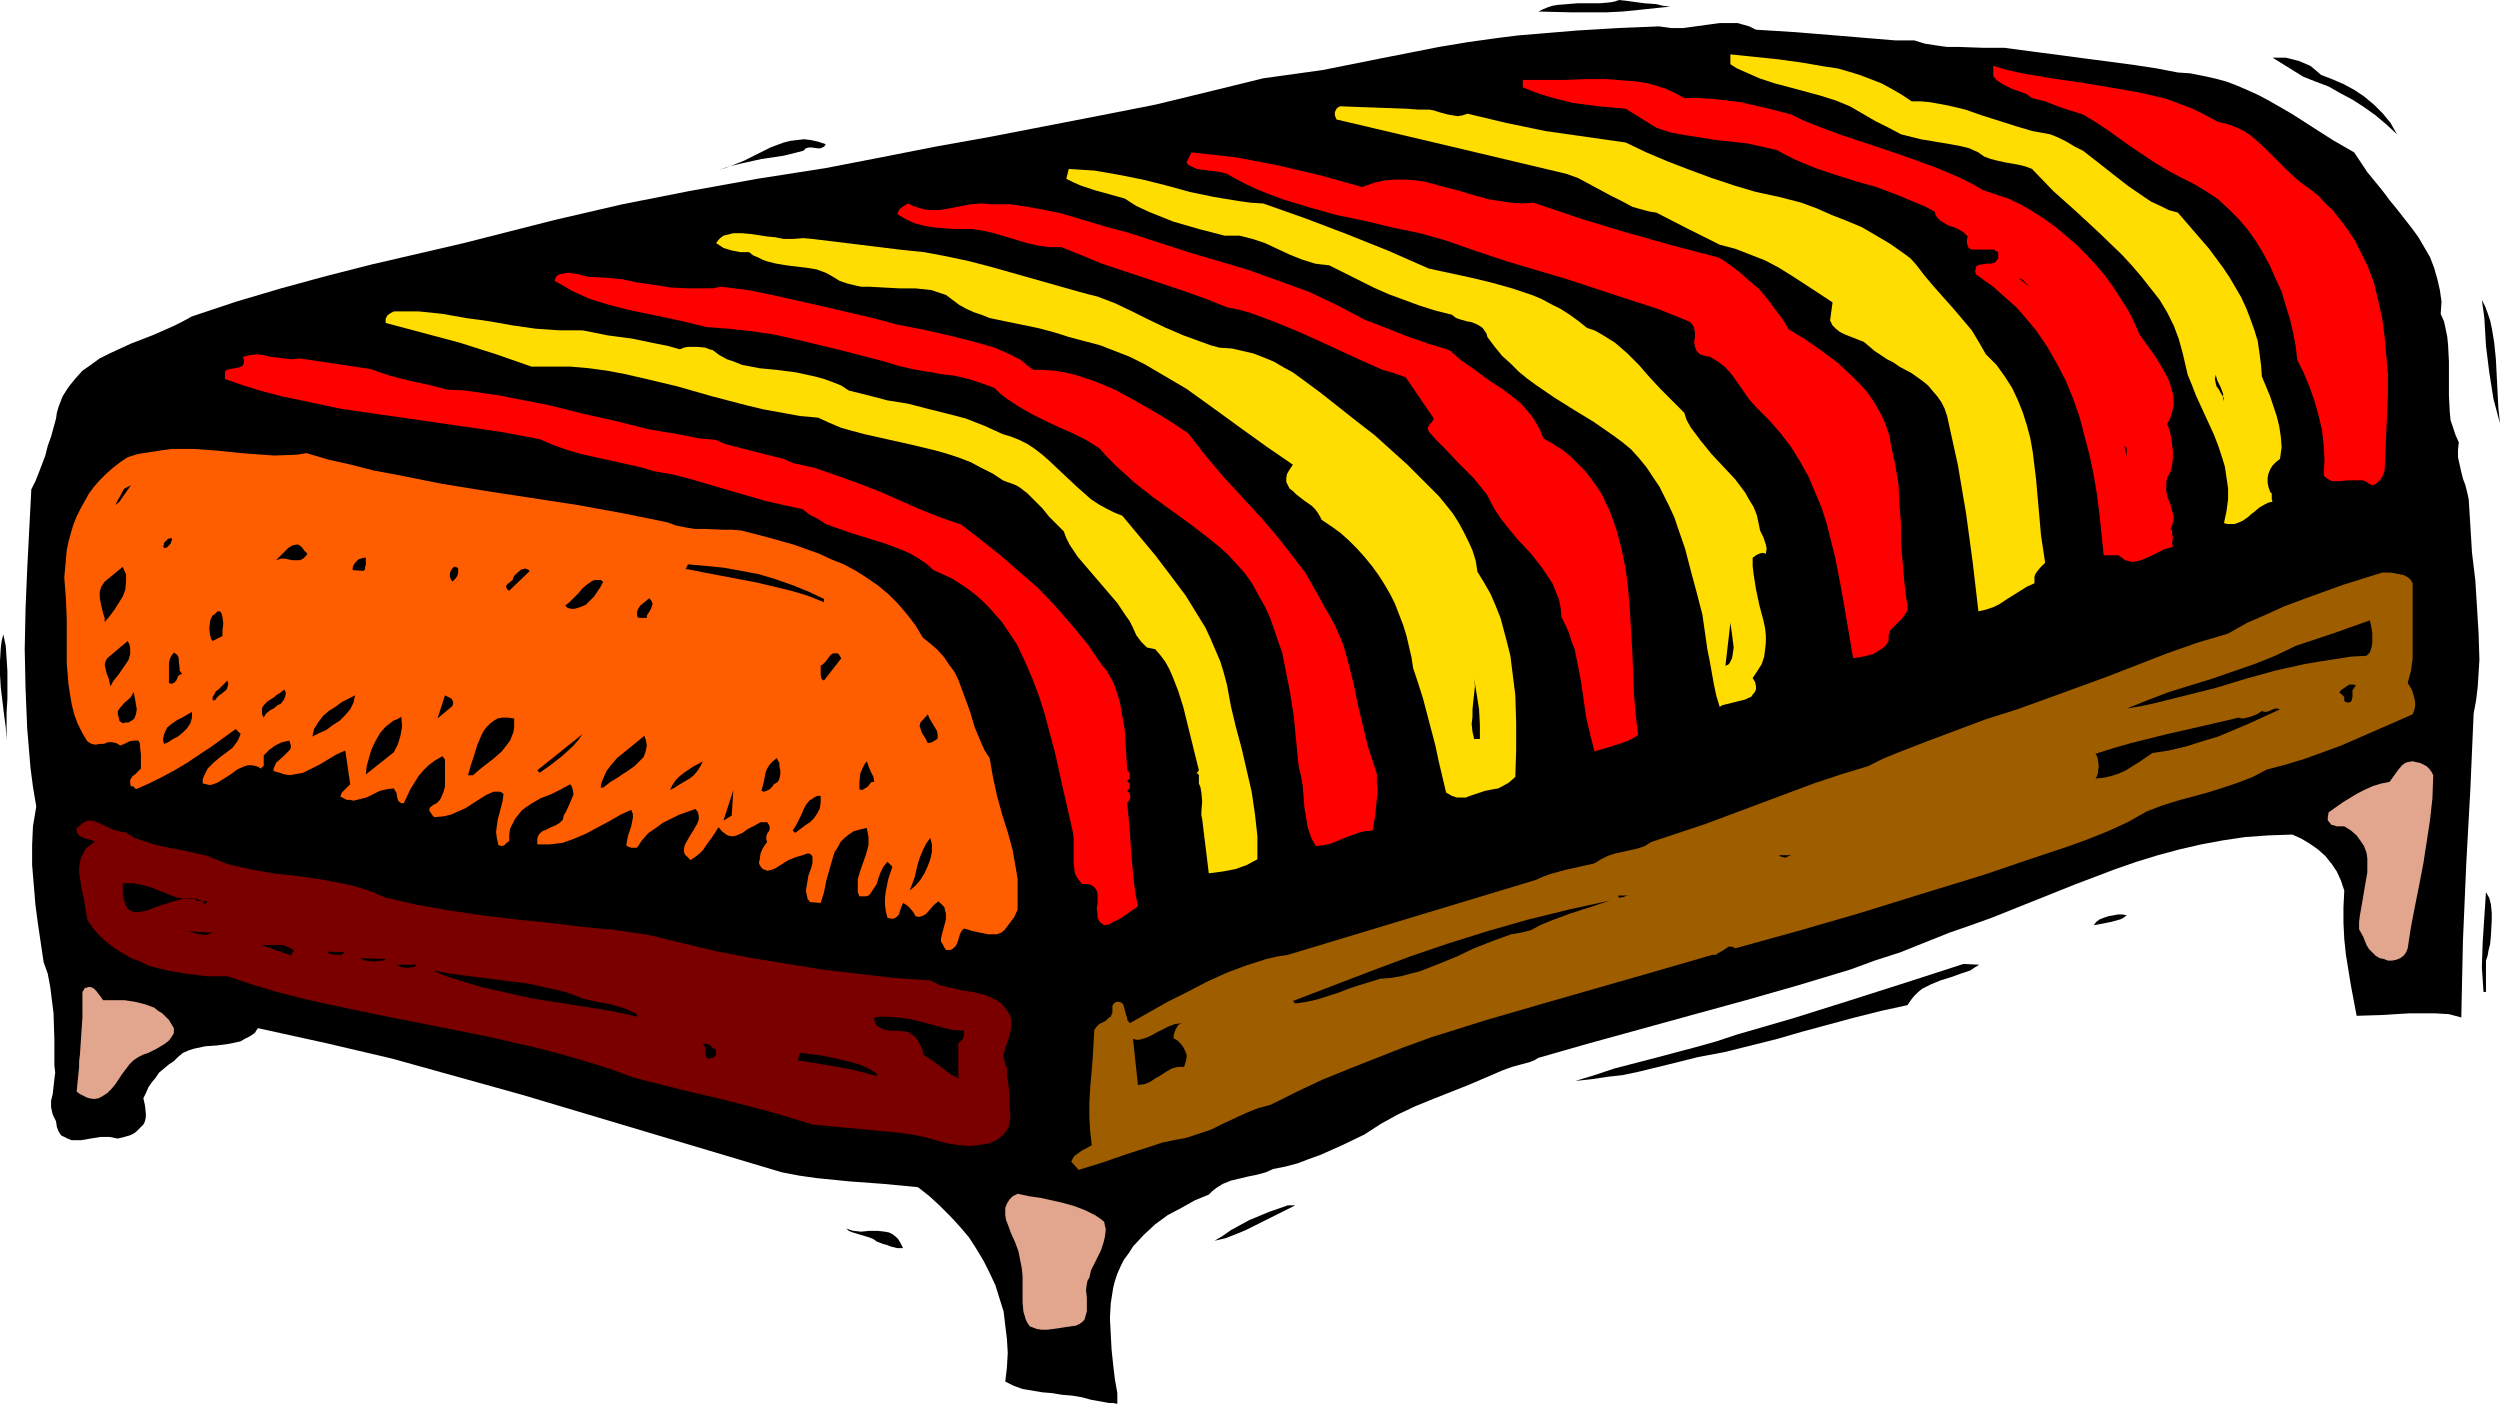 <?xml version="1.0" encoding="UTF-8" standalone="no"?>
<svg
   version="1.0"
   width="129.724mm"
   height="72.846mm"
   id="svg82"
   sodipodi:docname="Ottoman 1.wmf"
   xmlns:inkscape="http://www.inkscape.org/namespaces/inkscape"
   xmlns:sodipodi="http://sodipodi.sourceforge.net/DTD/sodipodi-0.dtd"
   xmlns="http://www.w3.org/2000/svg"
   xmlns:svg="http://www.w3.org/2000/svg">
  <sodipodi:namedview
     id="namedview82"
     pagecolor="#ffffff"
     bordercolor="#000000"
     borderopacity="0.25"
     inkscape:showpageshadow="2"
     inkscape:pageopacity="0.0"
     inkscape:pagecheckerboard="0"
     inkscape:deskcolor="#d1d1d1"
     inkscape:document-units="mm" />
  <defs
     id="defs1">
    <pattern
       id="WMFhbasepattern"
       patternUnits="userSpaceOnUse"
       width="6"
       height="6"
       x="0"
       y="0" />
  </defs>
  <path
     style="fill:#000000;fill-opacity:1;fill-rule:evenodd;stroke:none"
     d="m 327.563,1.293 -3.07,0.323 -3.07,0.323 -3.232,0.323 -3.232,0.162 h -6.626 l -6.626,-0.162 0.97,-0.485 0.808,-0.323 0.97,-0.323 0.97,-0.162 1.939,-0.162 1.939,-0.162 h 4.363 L 315.604,0.485 316.574,0.323 317.544,0 l 1.454,0.162 1.131,0.162 2.424,0.323 2.262,0.162 1.293,0.323 z"
     id="path1" />
  <path
     style="fill:#000000;fill-opacity:1;fill-rule:evenodd;stroke:none"
     d="m 161.923,28.276 -0.162,0.323 -0.162,0.162 -0.646,0.323 h -0.646 l -1.131,-0.162 h -0.485 l -0.646,0.162 -0.485,0.485 -1.939,0.485 -1.939,0.485 -4.363,0.646 -4.363,0.969 -1.939,0.485 -1.939,0.646 1.131,-0.323 1.293,-0.485 2.424,-0.969 2.586,-1.293 2.586,-1.293 2.586,-0.969 1.293,-0.323 1.293,-0.162 1.454,-0.162 1.293,0.162 1.454,0.323 z"
     id="path2" />
  <path
     style="fill:#000000;fill-opacity:1;fill-rule:evenodd;stroke:none"
     d="m 375.396,7.917 2.101,0.646 2.101,0.323 2.262,0.323 h 2.424 l 4.525,0.162 h 2.101 2.101 l 8.565,1.131 8.565,1.131 8.565,1.131 4.202,0.646 4.202,0.808 2.424,0.162 2.424,0.485 2.262,0.485 2.424,0.646 2.101,0.808 2.262,0.969 2.101,0.969 2.101,1.131 4.202,2.424 8.08,5.17 4.202,2.424 1.293,1.939 1.293,1.939 2.909,3.555 1.454,1.939 1.454,1.777 2.909,3.716 1.293,1.777 1.131,1.939 1.131,1.939 0.808,2.1 0.646,2.262 0.485,2.1 0.323,2.262 -0.162,2.424 0.646,1.454 0.323,1.454 0.323,1.616 0.162,1.616 0.162,3.231 v 3.393 3.231 l 0.162,3.231 0.162,1.616 0.485,1.454 0.485,1.454 0.646,1.454 -0.162,1.454 v 1.454 l 0.323,1.454 0.323,1.454 0.323,1.293 0.485,1.293 0.323,1.293 0.323,1.454 0.323,5.17 0.323,5.332 0.646,5.332 0.323,5.17 0.323,5.332 0.162,5.17 -0.162,2.585 -0.162,2.585 -0.323,2.747 -0.485,2.585 -0.646,14.865 -0.808,14.703 -0.646,15.026 -0.162,7.432 -0.162,7.594 -2.424,-0.646 -2.747,-0.162 h -2.586 -2.424 l -2.747,0.162 -2.424,0.162 -5.171,0.162 -1.131,-5.978 -0.97,-5.978 -0.323,-3.07 -0.162,-3.231 v -3.07 l 0.162,-3.231 -0.646,-1.939 -0.808,-1.777 -0.97,-1.454 -1.293,-1.616 -1.454,-1.293 -1.616,-1.131 -1.616,-0.969 -1.778,-0.808 -4.686,0.162 -4.525,0.323 -4.363,0.646 -4.363,0.808 -4.202,0.969 -4.202,1.131 -4.202,1.293 -4.202,1.454 -8.08,3.07 -8.08,3.232 -8.08,3.232 -4.04,1.454 -4.202,1.454 -4.848,1.939 -4.848,1.939 -5.01,1.616 -4.848,1.777 -10.181,3.07 -10.181,2.908 -10.019,2.747 -20.523,5.655 -10.181,2.908 -0.808,0.485 -0.808,0.323 -1.778,0.485 -1.778,0.485 -1.778,0.646 -3.394,1.454 -3.394,1.454 -6.949,2.747 -3.555,1.454 -3.394,1.616 -3.232,1.777 -3.232,2.1 -4.363,2.1 -4.363,1.939 -2.262,0.808 -2.101,0.808 -2.424,0.646 -2.424,0.485 -1.454,0.646 -1.778,0.485 -1.616,0.323 -3.394,0.808 -1.616,0.646 -1.293,0.808 -0.808,0.646 -0.646,0.646 -2.747,1.131 -2.586,1.454 -2.747,1.454 -2.424,1.777 -2.262,2.1 -2.101,2.262 -0.808,1.293 -0.97,1.293 -0.646,1.293 -0.646,1.454 -0.485,1.454 -0.323,1.293 -0.485,3.07 -0.162,2.908 0.162,3.07 0.162,3.07 0.323,3.07 0.323,2.747 0.485,2.747 v 2.1 l -0.808,-0.162 h -0.808 l -1.778,-0.323 -1.778,-0.323 -1.778,-0.485 -1.939,-0.323 -1.939,-0.162 -1.939,-0.323 -1.939,-0.162 -1.939,-0.323 -1.939,-0.323 -1.778,-0.646 -1.616,-0.808 0.323,-2.747 0.162,-2.908 -0.162,-2.747 -0.323,-2.585 -0.323,-2.747 -0.808,-2.585 -0.808,-2.585 -1.131,-2.424 -1.131,-2.262 -1.454,-2.424 -1.454,-2.262 -1.778,-2.1 -1.939,-2.1 -1.939,-1.939 -2.101,-1.939 -2.262,-1.777 -3.394,-0.323 -3.394,-0.323 -6.626,-0.485 -6.464,-0.646 -3.394,-0.485 -3.394,-0.646 -50.904,-15.188 -12.766,-3.555 -12.766,-3.555 -13.09,-3.07 -6.626,-1.454 -6.626,-1.454 -0.646,0.969 -0.97,0.646 -0.97,0.485 -0.808,0.485 -2.262,0.485 -2.424,0.323 -2.262,0.162 -2.262,0.485 -0.97,0.323 -1.131,0.485 -0.97,0.808 -0.808,0.808 -0.97,0.646 -0.97,0.808 -0.97,0.808 -0.646,0.969 -0.808,0.969 -0.646,0.969 -0.485,1.131 -0.485,0.969 0.323,1.454 0.162,1.616 v 0.646 l -0.162,0.808 -0.323,0.646 -0.485,0.485 -0.485,0.485 -0.485,0.485 -0.485,0.323 -0.646,0.323 -1.131,0.323 -1.293,0.323 -0.808,-0.162 -0.808,-0.162 h -1.778 l -0.97,0.162 -0.97,0.162 -1.939,0.323 h -0.97 -0.808 l -0.808,-0.323 -0.646,-0.323 -0.646,-0.323 -0.485,-0.808 -0.323,-0.808 -0.162,-1.131 -0.323,-0.646 -0.323,-0.646 -0.323,-1.454 v -1.293 l 0.323,-1.293 0.323,-2.908 0.162,-1.293 -0.162,-1.454 v -5.009 l -0.162,-5.17 -0.323,-2.585 -0.323,-2.585 -0.485,-2.585 -0.808,-2.262 -1.131,-7.594 -0.485,-3.716 -0.323,-3.878 -0.323,-3.878 v -3.878 L 6.464,162.06 7.11,158.182 6.464,154.304 5.979,150.588 5.333,142.832 5.01,135.077 4.848,127.321 5.01,119.404 5.333,111.648 6.141,95.975 6.949,94.36 7.595,92.744 8.888,89.351 l 0.485,-1.939 0.646,-1.777 0.97,-3.555 0.162,-1.131 0.323,-1.131 0.808,-2.1 1.131,-1.777 1.293,-1.616 1.454,-1.616 1.616,-1.131 1.778,-1.293 1.939,-0.969 4.202,-1.939 4.202,-1.616 4.04,-1.777 1.939,-0.969 1.778,-0.969 4.363,-1.454 4.363,-1.454 8.726,-2.585 8.888,-2.424 8.888,-2.262 18.099,-4.201 8.888,-2.262 8.888,-2.262 13.251,-3.07 13.09,-2.585 13.413,-2.424 13.413,-2.1 10.827,-2.1 10.666,-2.1 10.827,-1.939 10.827,-2.1 10.827,-2.1 10.666,-2.1 10.666,-2.585 10.504,-2.585 5.818,-0.808 5.818,-0.808 11.312,-2.262 11.474,-2.262 5.818,-0.969 5.818,-0.808 3.878,-0.485 3.878,-0.323 7.757,-0.646 8.08,-0.485 7.918,-0.323 1.293,0.162 1.131,0.162 h 2.424 l 4.686,-0.646 2.424,-0.323 h 2.262 1.293 l 1.131,0.323 1.131,0.323 1.293,0.646 7.757,0.485 7.918,0.646 7.757,0.646 3.878,0.323 z"
     id="path3" />
  <path
     style="fill:#000000;fill-opacity:1;fill-rule:evenodd;stroke:none"
     d="m 455.227,14.703 2.101,0.808 2.262,0.969 2.101,1.131 1.939,1.293 1.939,1.616 1.778,1.777 1.454,1.777 1.293,2.262 -2.101,-1.939 -2.101,-1.777 -2.262,-1.616 -2.262,-1.454 -2.424,-1.293 -2.262,-1.293 -2.586,-0.969 -2.424,-0.969 -5.979,-3.716 h 1.454 1.131 l 1.293,0.323 1.293,0.323 1.131,0.485 1.131,0.485 0.97,0.808 z"
     id="path4" />
  <path
     style="fill:#ffdd00;fill-opacity:1;fill-rule:evenodd;stroke:none"
     d="m 374.912,19.874 h 1.778 l 1.778,0.162 1.778,0.323 1.778,0.323 3.394,0.808 3.232,1.131 6.626,2.1 3.232,0.969 1.778,0.323 1.778,0.323 1.616,0.646 1.616,0.808 1.616,0.969 1.616,0.808 2.909,2.262 3.07,2.424 2.909,2.262 3.07,2.1 1.454,0.969 1.778,0.808 1.616,0.808 1.778,0.485 3.07,3.555 3.07,3.555 2.747,3.716 1.293,1.939 1.131,1.939 1.131,1.939 0.97,2.1 0.808,2.1 0.808,2.262 0.646,2.1 0.323,2.262 0.323,2.424 0.162,2.262 1.616,3.878 0.646,1.939 0.646,1.939 0.485,1.939 0.323,2.1 0.162,2.1 -0.162,1.131 -0.162,1.131 -0.808,0.646 -0.646,0.646 -0.485,0.808 -0.323,0.808 -0.162,0.808 v 0.969 l 0.162,0.808 0.323,0.969 0.162,0.162 0.162,0.162 v 0.646 0.485 l 0.162,0.485 -0.808,0.162 -0.646,0.323 -1.131,0.646 -1.131,0.969 -0.485,0.323 -0.485,0.485 -1.131,0.808 -1.131,0.485 -0.485,0.162 h -0.646 -0.808 l -0.646,-0.162 0.485,-2.262 0.323,-2.424 v -2.1 l -0.323,-2.262 -0.323,-2.1 -0.646,-2.1 -0.646,-1.939 -0.808,-2.1 -1.778,-3.878 -1.778,-3.878 -0.808,-2.1 -0.808,-1.939 -0.485,-2.1 -0.485,-2.1 -0.808,-2.908 -0.97,-2.585 -1.293,-2.585 -1.454,-2.424 -1.778,-2.262 -1.778,-2.262 -1.939,-2.262 -1.939,-2.1 -4.363,-4.201 -4.525,-4.201 -4.525,-4.039 -4.202,-4.363 -1.293,-0.485 -1.293,-0.323 -2.747,-0.485 -1.454,-0.323 -1.293,-0.323 -1.293,-0.485 -1.131,-0.808 -1.778,-0.808 -1.939,-0.485 -3.717,-0.646 -3.878,-0.646 -1.939,-0.485 -1.939,-0.485 -2.424,-1.293 -2.586,-1.293 -5.01,-2.908 -2.747,-1.131 -3.07,-0.969 -5.979,-1.616 -3.07,-0.808 -2.909,-0.969 -2.909,-1.293 -1.454,-0.646 -1.293,-0.808 v -1.939 l 4.686,0.485 4.686,0.485 4.686,0.646 4.686,0.808 2.262,0.323 2.262,0.646 2.101,0.646 2.101,0.808 2.101,0.808 2.101,1.131 1.939,1.131 z"
     id="path5" />
  <path
     style="fill:#ff0000;fill-opacity:1;fill-rule:evenodd;stroke:none"
     d="m 435.027,23.913 1.454,0.323 1.454,0.485 1.131,0.485 1.293,0.646 1.131,0.808 0.97,0.808 2.101,1.939 4.04,4.039 2.101,1.939 1.293,0.969 1.131,0.808 1.616,1.293 1.293,1.454 1.454,1.293 1.131,1.454 1.131,1.454 1.131,1.616 0.97,1.454 0.808,1.616 1.616,3.231 1.293,3.393 0.808,3.393 0.808,3.555 0.485,3.716 0.323,3.716 0.323,3.555 v 3.878 l -0.323,7.432 -0.323,7.594 -0.323,0.969 -0.485,0.808 -0.808,0.808 -0.323,0.162 -0.485,0.162 -0.646,-0.323 -0.485,-0.323 -0.646,-0.323 h -0.646 -1.131 -1.293 l -1.293,0.162 h -1.131 -0.646 l -0.646,-0.323 -0.485,-0.323 -0.485,-0.485 0.162,-2.908 -0.162,-3.07 -0.323,-2.908 -0.646,-2.747 -0.808,-2.908 -0.97,-2.747 -1.131,-2.747 -1.293,-2.585 -0.323,-2.747 -0.485,-2.585 -0.646,-2.747 -0.808,-2.585 -0.808,-2.747 -1.131,-2.424 -1.131,-2.585 -1.293,-2.424 -1.454,-2.424 -1.616,-2.262 -1.778,-2.1 -1.939,-1.939 -2.101,-1.939 -2.424,-1.616 -2.424,-1.454 -2.586,-1.293 -2.424,-1.293 -2.424,-1.454 -4.848,-3.231 -2.262,-1.616 -2.262,-1.616 -2.424,-1.616 -2.424,-1.454 -2.586,-0.808 -2.424,-0.808 -2.424,-0.969 -2.586,-0.646 -1.131,-0.808 -1.293,-0.485 -1.454,-0.485 -1.293,-0.646 -1.131,-0.646 -0.485,-0.323 -0.485,-0.485 -0.323,-0.485 v -0.485 -0.646 -0.808 l 2.747,0.808 2.909,0.646 5.656,0.969 5.656,0.808 5.818,0.969 5.656,0.969 2.747,0.646 2.747,0.646 2.586,0.969 2.586,0.969 2.586,1.293 z"
     id="path6" />
  <path
     style="fill:#ff0000;fill-opacity:1;fill-rule:evenodd;stroke:none"
     d="m 330.31,19.227 h 2.747 l 2.747,0.162 2.747,0.323 2.747,0.323 5.01,1.131 5.01,1.293 2.262,1.131 2.424,0.969 4.686,1.777 4.848,1.616 4.848,1.616 4.686,1.616 4.848,1.777 4.525,1.939 2.262,1.131 2.262,1.293 2.424,0.808 2.424,0.808 2.424,1.131 2.262,1.293 2.262,1.454 2.262,1.616 2.101,1.777 2.101,1.777 1.939,1.939 1.939,2.1 1.778,2.1 1.616,2.262 1.454,2.262 1.454,2.262 1.131,2.262 0.97,2.262 1.454,2.1 1.454,1.939 1.293,2.1 1.293,2.262 0.485,1.131 0.323,1.131 0.323,1.131 0.162,1.131 v 1.131 l -0.323,1.293 -0.323,1.131 -0.646,1.293 0.485,1.131 0.323,1.454 0.162,1.293 0.162,1.454 v 1.454 l -0.162,1.293 -0.323,1.293 -0.646,1.131 -0.162,0.808 v 0.646 1.293 l 0.323,1.293 0.485,1.131 0.323,1.293 0.323,1.131 v 0.485 l -0.162,0.646 -0.162,0.646 -0.323,0.646 0.323,0.323 v 0.485 l 0.162,0.969 -0.162,0.969 0.162,0.808 -1.454,0.323 -1.293,0.646 -0.646,0.323 -0.646,0.323 -1.454,0.646 -1.293,0.485 -1.293,0.162 -0.646,-0.162 -0.646,-0.162 -0.646,-0.485 -0.646,-0.485 h -2.909 l -0.808,-7.917 -0.485,-3.878 -0.646,-3.878 -0.808,-3.878 -0.97,-3.716 -0.97,-3.716 -1.293,-3.716 -1.454,-3.555 -1.778,-3.393 -1.939,-3.393 -2.101,-3.07 -2.586,-3.07 -1.293,-1.454 -1.454,-1.293 -1.454,-1.293 -1.616,-1.454 -1.616,-1.131 -1.778,-1.293 -0.162,-0.646 0.162,-0.485 v -0.323 l 0.323,-0.323 0.808,-0.162 0.97,-0.162 h 0.97 l 0.808,-0.323 0.162,-0.323 0.323,-0.323 v -0.646 -0.646 l -0.323,-0.162 -0.485,-0.323 h -0.97 -1.131 -1.131 -1.131 l -0.323,-0.162 -0.323,-0.162 -0.162,-0.485 -0.162,-0.485 v -0.646 l 0.162,-0.646 -0.808,-0.808 -0.808,-0.485 -0.97,-0.485 -1.131,-0.323 -0.808,-0.485 -0.808,-0.485 -0.646,-0.646 -0.323,-0.485 -0.162,-0.646 -1.778,-0.969 -1.939,-0.808 -3.878,-1.616 -3.878,-1.454 -4.04,-1.131 -4.04,-1.293 -3.878,-1.293 -3.878,-1.616 -1.939,-0.969 -1.778,-0.969 -2.909,-0.646 -2.909,-0.646 -5.979,-0.646 -3.07,-0.485 -3.07,-0.485 -2.747,-0.485 -2.909,-0.969 -5.979,-3.716 -5.333,-0.485 -5.01,-0.646 -2.586,-0.646 -2.424,-0.646 -2.424,-0.808 -2.424,-0.969 v -1.454 h 4.202 4.04 l 4.202,-0.162 h 4.04 l 4.04,0.323 1.939,0.162 1.939,0.323 1.778,0.485 1.939,0.646 1.778,0.808 z"
     id="path7" />
  <path
     style="fill:#ffdd00;fill-opacity:1;fill-rule:evenodd;stroke:none"
     d="m 280.214,21.489 0.97,0.162 0.97,0.323 1.778,0.485 0.97,0.162 0.97,0.162 0.97,-0.162 0.97,-0.323 7.434,1.777 7.757,1.616 7.918,1.131 7.918,1.131 4.04,1.939 4.202,1.777 4.202,1.616 4.363,1.616 4.363,1.454 4.363,1.293 4.525,0.969 4.363,1.131 3.07,1.131 2.909,1.293 2.909,1.131 3.07,1.293 2.747,1.616 2.747,1.616 2.747,1.939 1.293,0.969 1.131,1.293 1.616,2.1 1.778,2.1 3.878,4.363 1.778,2.1 1.778,2.1 1.454,2.424 1.293,2.262 2.101,2.1 1.616,2.262 1.454,2.262 1.131,2.424 0.97,2.424 0.808,2.585 0.646,2.424 0.485,2.747 0.646,5.332 0.485,5.494 0.485,5.494 0.808,5.332 -0.97,0.969 -0.646,0.808 -0.323,0.485 -0.162,0.485 v 0.646 0.646 l -1.454,0.646 -1.293,0.808 -1.293,0.808 -1.293,0.808 -1.454,0.969 -1.293,0.646 -1.454,0.485 -1.454,0.323 -1.131,-9.694 -1.293,-9.533 -1.616,-9.533 -2.101,-9.533 -0.485,-1.454 -0.646,-1.293 -0.808,-1.131 -0.97,-1.131 -0.808,-0.969 -0.97,-0.808 -2.262,-1.616 -2.424,-1.293 -1.131,-0.808 -1.293,-0.646 -2.424,-1.616 -2.101,-1.777 -3.717,-1.454 -0.97,-0.485 -0.808,-0.646 -0.646,-0.646 -0.485,-0.969 0.485,-3.555 -5.171,-3.393 -2.747,-1.777 -2.586,-1.616 -2.747,-1.454 -2.909,-1.131 -2.909,-1.131 -3.07,-0.808 -6.141,-3.07 -6.302,-3.231 -1.131,-0.162 -1.293,-0.323 -2.262,-0.646 -2.101,-1.131 -2.262,-1.131 -2.101,-1.131 -2.101,-1.131 -2.101,-1.131 -2.262,-0.808 -22.462,-5.332 -22.624,-5.332 -0.323,-0.808 v -0.646 l 0.323,-0.646 0.162,-0.162 0.485,-0.323 4.363,0.162 4.525,0.162 4.363,0.162 2.101,0.162 z"
     id="path8" />
  <path
     style="fill:#ff0000;fill-opacity:1;fill-rule:evenodd;stroke:none"
     d="m 267.125,36.677 2.262,-0.808 2.101,-0.485 2.101,-0.162 h 2.101 l 2.101,0.162 1.939,0.323 4.202,1.131 1.939,0.485 2.101,0.646 4.04,1.131 2.101,0.323 2.101,0.323 2.262,0.162 2.262,-0.162 9.05,3.07 9.05,2.747 9.211,2.585 9.211,2.424 2.101,1.454 1.939,1.454 1.778,1.616 1.939,1.616 1.616,1.939 1.454,1.939 1.454,1.939 1.293,2.1 3.232,1.939 3.232,2.262 3.232,2.424 2.909,2.747 1.454,1.454 1.293,1.454 1.131,1.616 0.97,1.616 0.97,1.777 0.646,1.616 0.646,1.939 0.323,1.939 0.808,3.716 0.646,3.878 0.162,3.716 0.323,3.878 v 3.878 l 0.323,3.716 0.323,3.878 0.485,3.878 0.162,0.646 v 0.646 0.485 l -0.323,0.485 -0.646,0.969 -0.808,0.808 -0.808,0.808 -0.808,0.808 -0.162,0.485 -0.162,0.485 v 0.485 0.646 l -0.646,0.969 -0.808,0.646 -0.808,0.485 -0.808,0.485 -1.939,0.485 -1.939,0.323 -1.131,-6.625 -1.131,-6.625 -1.293,-6.625 -0.808,-3.232 -0.808,-3.232 -0.97,-3.07 -1.293,-3.07 -1.293,-3.07 -1.616,-2.908 -1.778,-2.908 -2.101,-2.747 -2.262,-2.585 -2.586,-2.585 -1.293,-1.454 -1.131,-1.616 -1.131,-1.616 -1.131,-1.616 -1.293,-1.454 -1.454,-1.131 -0.808,-0.485 -0.808,-0.485 -0.97,-0.162 -0.97,-0.323 -0.323,-0.323 -0.323,-0.323 -0.323,-0.808 -0.162,-0.969 0.162,-0.969 v -0.969 l -0.162,-0.808 -0.162,-0.323 -0.323,-0.485 -0.323,-0.323 -0.646,-0.323 -5.656,-2.262 -5.979,-1.939 -11.797,-3.878 -11.958,-3.555 -5.818,-1.939 -5.979,-2.1 -5.171,-1.454 -5.494,-1.131 -5.333,-1.293 -5.494,-1.131 -5.171,-1.454 -5.333,-1.616 -2.586,-0.969 -2.424,-0.969 -2.424,-1.131 -2.424,-1.293 -1.131,-0.646 -1.131,-0.323 -2.424,-0.323 -1.131,-0.162 -1.293,-0.162 -0.97,-0.485 -0.646,-0.323 -0.323,-0.485 0.97,-1.939 4.363,0.485 4.363,0.485 4.202,0.808 4.202,0.808 8.242,1.939 z"
     id="path9" />
  <path
     style="fill:#ffdd00;fill-opacity:1;fill-rule:evenodd;stroke:none"
     d="m 247.733,39.909 8.242,2.908 8.08,3.07 8.08,3.231 8.08,3.555 8.242,1.777 4.04,0.969 4.04,1.131 3.878,1.293 1.939,0.808 1.778,0.969 1.939,0.969 1.778,1.131 1.778,1.293 1.616,1.293 1.454,0.485 1.454,0.808 1.293,0.808 1.293,0.808 2.424,2.1 2.262,2.262 2.101,2.424 2.262,2.424 2.262,2.262 2.262,2.262 0.485,1.454 0.808,1.454 0.97,1.293 0.97,1.293 2.101,2.585 4.686,5.009 0.97,1.293 0.97,1.293 0.808,1.454 0.808,1.293 0.646,1.616 0.323,1.454 0.162,0.808 0.162,0.808 0.646,1.293 0.485,1.454 0.162,0.808 -0.162,0.969 -0.646,-0.162 -0.646,0.162 -0.646,0.323 -0.646,0.485 v 1.616 l 0.162,1.454 0.485,3.07 0.646,3.07 0.808,3.07 0.323,1.454 0.162,1.454 v 1.454 l -0.162,1.454 -0.162,1.293 -0.485,1.454 -0.808,1.293 -0.97,1.454 0.485,0.808 0.162,0.808 v 0.646 l -0.323,0.646 -0.323,0.323 -0.323,0.485 -0.485,0.162 -0.646,0.323 -1.293,0.323 -0.646,0.162 -0.646,0.162 -1.293,0.323 -0.646,0.162 -0.485,0.323 -0.646,-2.1 -0.485,-2.262 -0.808,-4.524 -0.485,-2.424 -0.323,-2.262 -0.646,-4.524 -1.131,-4.363 -1.131,-4.201 -1.131,-4.363 -1.454,-4.201 -0.646,-1.939 -0.97,-2.1 -0.97,-1.939 -0.97,-1.939 -1.293,-1.939 -1.293,-1.939 -1.454,-1.777 -1.616,-1.777 -1.778,-1.454 -1.778,-1.293 -3.717,-2.585 -3.717,-2.262 -3.878,-2.424 -3.555,-2.424 -1.778,-1.293 -1.778,-1.454 -1.616,-1.616 -1.616,-1.454 -1.454,-1.777 -1.454,-1.939 -0.162,-0.646 -0.323,-0.485 -0.323,-0.485 -0.323,-0.323 -0.808,-0.485 -1.131,-0.485 -0.97,-0.162 -0.485,-0.162 -0.646,-0.162 -0.97,-0.323 -0.808,-0.646 -3.232,-0.808 -3.07,-0.969 -3.07,-1.131 -3.07,-1.131 -2.909,-1.293 -2.909,-1.454 -2.909,-1.454 -2.909,-1.454 -1.454,-0.162 -1.293,-0.162 -2.586,-0.808 -2.424,-0.969 -2.424,-1.131 -2.424,-1.131 -2.424,-0.808 -1.293,-0.323 -1.293,-0.323 h -1.454 -1.454 l -5.01,-1.293 -5.01,-1.454 -2.424,-0.969 -2.424,-0.969 -2.424,-1.131 -2.262,-1.454 -2.909,-0.808 -2.909,-0.808 -2.909,-0.969 -1.454,-0.646 -1.293,-0.646 0.485,-1.939 2.424,0.162 2.586,0.162 4.686,0.808 4.848,0.969 4.525,1.131 4.686,1.293 4.686,0.969 4.848,0.808 2.424,0.323 z"
     id="path10" />
  <path
     style="fill:#ff0000;fill-opacity:1;fill-rule:evenodd;stroke:none"
     d="m 221.069,45.564 5.979,1.939 5.979,1.939 5.979,1.777 5.979,1.777 5.818,2.1 5.818,2.1 2.747,1.293 2.747,1.293 2.747,1.454 2.747,1.454 4.202,1.616 4.04,1.616 4.202,1.454 4.202,1.293 2.424,2.1 2.586,1.777 2.586,1.939 2.747,1.777 2.586,1.939 1.131,0.969 1.131,1.293 0.97,1.131 0.808,1.293 0.808,1.454 0.646,1.616 1.939,1.131 1.778,1.131 1.616,1.293 1.454,1.454 1.454,1.454 1.131,1.454 1.131,1.616 0.97,1.454 0.808,1.777 0.808,1.616 1.293,3.716 0.97,3.716 0.808,3.878 0.485,4.039 0.323,4.039 0.485,8.24 0.323,8.24 0.323,3.878 0.485,4.039 -0.97,0.646 -0.97,0.485 -2.262,0.808 -2.101,0.646 -2.262,0.646 -0.808,-3.231 -0.808,-3.393 -0.485,-3.393 -0.485,-3.393 -0.646,-3.393 -0.646,-3.232 -0.646,-1.616 -0.485,-1.616 -0.646,-1.454 -0.808,-1.616 -0.162,-1.777 -0.323,-1.616 -0.646,-1.616 -0.646,-1.616 -0.97,-1.454 -0.97,-1.454 -2.262,-2.908 -2.586,-2.747 -2.262,-2.747 -1.131,-1.454 -0.97,-1.454 -0.808,-1.454 -0.808,-1.616 -1.293,-1.616 -1.454,-1.777 -2.909,-2.908 -2.909,-3.07 -1.454,-1.454 -1.454,-1.616 -0.162,-0.485 v -0.323 l 0.323,-0.646 0.162,-0.162 0.323,-0.323 0.323,-0.646 -5.494,-8.079 -2.262,-0.808 -2.262,-0.646 -4.363,-1.939 -8.403,-3.878 -4.363,-1.939 -4.363,-1.777 -4.363,-1.616 -2.262,-0.646 -2.424,-0.485 -4.04,-1.616 -4.04,-1.454 -8.242,-2.747 -8.242,-2.747 -3.878,-1.616 -4.04,-1.616 h -2.424 l -2.262,-0.323 -2.101,-0.485 -2.101,-0.646 -4.363,-1.293 -2.101,-0.485 -2.262,-0.323 h -1.778 -1.778 l -3.878,-0.323 -1.939,-0.323 -1.778,-0.485 -1.778,-0.808 -0.808,-0.485 -0.808,-0.485 0.323,-0.808 0.485,-0.485 0.485,-0.323 0.808,-0.485 0.97,0.485 0.97,0.323 1.131,0.323 0.97,0.162 h 2.101 l 1.939,-0.323 4.202,-0.808 2.101,-0.162 2.101,0.162 h 1.778 1.778 l 3.394,0.485 3.394,0.646 3.232,0.646 3.232,0.969 3.232,0.969 3.232,0.969 z"
     id="path11" />
  <path
     style="fill:#ffdd00;fill-opacity:1;fill-rule:evenodd;stroke:none"
     d="m 176.467,48.957 4.686,0.485 4.363,0.808 4.525,0.969 4.363,1.131 8.565,2.424 8.565,2.424 1.778,0.485 1.939,0.485 3.394,1.293 3.394,1.616 3.232,1.616 3.394,1.616 3.394,1.454 3.555,1.293 1.778,0.646 1.778,0.485 2.424,0.162 2.101,0.485 2.101,0.485 2.101,0.808 1.939,0.808 1.939,1.131 1.778,0.969 1.778,1.293 3.717,2.747 6.949,5.494 3.555,2.747 3.232,2.908 3.232,2.908 3.07,3.07 3.07,3.07 1.454,1.777 1.293,1.616 1.131,1.777 0.97,1.777 0.97,1.939 0.808,1.777 0.646,2.1 0.323,2.1 1.293,2.1 1.293,2.262 0.97,2.262 0.97,2.424 0.646,2.424 0.646,2.424 0.646,2.585 0.323,2.585 0.323,2.585 0.323,2.585 0.162,5.332 v 5.332 l -0.162,5.332 -1.293,1.131 -1.454,0.808 -0.646,0.323 -0.97,0.162 -0.808,0.162 -0.808,0.162 -1.939,0.646 -0.97,0.323 -0.808,0.323 h -0.97 -0.808 l -0.97,-0.323 -1.131,-0.646 -1.454,-6.14 -0.646,-3.07 -0.808,-3.07 -1.616,-6.14 -0.97,-3.07 -0.97,-2.908 -0.323,-2.1 -0.485,-2.1 -0.485,-2.1 -0.646,-2.1 -0.808,-2.1 -0.808,-2.1 -0.97,-1.939 -1.131,-1.939 -1.131,-1.777 -1.293,-1.777 -1.454,-1.777 -1.454,-1.616 -1.616,-1.616 -1.616,-1.454 -1.778,-1.293 -1.939,-1.293 -0.323,-0.646 -0.485,-0.808 -0.485,-0.646 -0.646,-0.646 -1.616,-1.131 -1.454,-1.131 -0.646,-0.646 -0.646,-0.485 -0.323,-0.646 -0.323,-0.646 v -0.808 l 0.162,-0.808 0.485,-0.808 0.646,-0.969 -5.171,-3.555 -5.171,-3.716 -5.333,-3.878 -5.171,-3.716 -2.747,-1.616 -2.747,-1.616 -2.747,-1.616 -2.909,-1.454 -2.909,-1.131 -2.909,-1.131 -3.07,-0.808 -3.07,-0.808 -1.454,-0.485 -1.616,-0.485 -3.07,-0.808 -6.302,-1.293 -3.07,-0.646 -1.616,-0.646 -1.454,-0.485 -1.454,-0.646 -1.454,-0.808 -1.293,-0.969 -1.293,-0.969 -1.454,-0.485 -1.454,-0.485 -3.07,-0.323 h -3.07 l -3.07,-0.162 -2.909,-0.162 h -1.616 l -1.454,-0.323 -1.293,-0.323 -1.454,-0.485 -1.293,-0.808 -1.454,-0.808 -1.778,-0.646 -1.939,-0.323 -4.04,-0.485 -1.939,-0.323 -1.939,-0.485 -0.808,-0.323 -0.97,-0.485 -0.808,-0.323 -0.808,-0.646 h -1.778 l -1.616,-0.323 -1.616,-0.485 -1.454,-0.969 0.485,-0.646 0.323,-0.323 0.646,-0.485 0.646,-0.162 0.646,-0.162 0.646,-0.162 h 1.616 l 1.778,0.162 3.232,0.485 1.616,0.162 0.808,0.162 0.808,0.162 h 1.778 l 2.101,-0.162 1.778,0.162 z"
     id="path12" />
  <path
     style="fill:#000000;fill-opacity:1;fill-rule:evenodd;stroke:none"
     d="m 398.02,56.228 -2.101,-1.616 0.646,0.162 z"
     id="path13" />
  <path
     style="fill:#000000;fill-opacity:1;fill-rule:evenodd;stroke:none"
     d="m 490.294,83.049 -0.646,-2.424 -0.646,-2.424 -0.808,-5.17 -0.646,-5.17 -0.323,-5.494 v 0 l -0.485,-3.555 0.646,1.293 0.485,1.293 0.485,1.454 0.323,1.454 0.485,2.908 0.323,3.231 0.323,6.301 0.162,3.231 z"
     id="path14" />
  <path
     style="fill:#ff0000;fill-opacity:1;fill-rule:evenodd;stroke:none"
     d="m 141.4,56.228 5.171,0.646 4.848,0.969 5.01,1.131 5.01,1.131 4.848,1.131 4.848,1.131 4.848,1.293 5.01,0.969 2.909,0.646 2.747,0.646 5.656,1.454 2.747,0.808 2.586,1.131 2.586,1.293 1.131,0.969 1.293,0.969 h 2.101 l 2.101,0.162 1.939,0.323 2.101,0.485 1.939,0.646 1.939,0.646 3.878,1.616 3.555,1.939 3.717,2.1 3.717,2.262 3.394,2.262 3.394,4.363 3.555,4.201 3.717,4.039 3.878,4.201 3.555,4.201 1.616,2.1 1.616,2.1 1.616,2.1 1.293,2.262 1.293,2.262 1.131,2.1 1.131,1.939 0.97,1.777 0.808,1.777 0.808,1.939 1.131,4.039 0.97,3.878 0.808,4.039 0.97,4.039 0.97,4.039 0.646,1.939 0.646,1.939 0.485,1.616 v 1.616 l 0.162,1.454 -0.162,1.616 -0.323,3.232 -0.485,3.07 -1.616,0.162 -1.293,0.323 -2.586,0.969 -2.747,1.131 -1.454,0.323 -1.454,0.162 -0.485,-0.808 -0.485,-0.969 -0.646,-1.939 -0.323,-1.939 -0.323,-1.939 -0.323,-4.201 -0.323,-1.939 -0.485,-1.939 -0.485,-5.009 -0.485,-5.009 -0.808,-5.009 -0.97,-4.847 -0.485,-2.424 -0.808,-2.262 -0.808,-2.424 -0.808,-2.262 -0.97,-2.1 -1.293,-2.262 -1.131,-2.1 -1.454,-2.1 -1.616,-1.777 -1.616,-1.777 -1.778,-1.616 -1.778,-1.454 -3.555,-2.747 -7.595,-5.494 -3.717,-2.908 -1.778,-1.616 -1.778,-1.616 -1.778,-1.777 -1.616,-1.777 -2.586,-1.616 -2.586,-1.293 -2.586,-1.131 -2.747,-1.293 -2.586,-1.293 -2.586,-1.454 -2.424,-1.616 -1.293,-0.969 -1.131,-1.131 -2.586,-0.969 -2.586,-0.808 -2.747,-0.646 -2.747,-0.323 -1.454,-0.323 -1.293,-0.162 -2.747,-0.485 -2.747,-0.646 -2.586,-0.808 -8.726,-2.262 -8.726,-2.1 -4.363,-0.969 -4.363,-0.646 -4.525,-0.485 -4.363,-0.323 -3.878,-0.969 -3.717,-0.808 -7.757,-1.616 -3.717,-0.969 -3.717,-1.131 -1.778,-0.808 -1.778,-0.808 -1.616,-0.969 -1.778,-0.969 0.162,-0.485 0.162,-0.323 0.323,-0.323 0.323,-0.162 0.808,-0.162 0.97,-0.162 2.101,0.323 0.97,0.323 0.808,0.162 3.232,0.162 3.394,0.323 3.07,0.646 3.394,0.485 3.07,0.485 3.232,0.162 h 3.232 1.778 z"
     id="path15" />
  <path
     style="fill:#ffdd00;fill-opacity:1;fill-rule:evenodd;stroke:none"
     d="m 114.251,64.792 4.848,0.969 4.848,0.646 4.686,0.969 2.424,0.485 2.262,0.646 0.808,-0.323 0.808,-0.162 h 1.778 l 1.616,0.162 0.808,0.323 0.646,0.162 1.293,0.969 1.454,0.808 1.454,0.485 1.616,0.646 3.394,0.646 3.394,0.323 3.717,0.485 3.717,0.808 1.778,0.485 1.778,0.646 1.616,0.646 1.454,0.969 3.878,0.969 3.717,0.969 4.04,0.646 3.717,0.969 3.878,0.969 3.717,0.969 3.717,1.454 1.778,0.808 1.778,0.808 1.616,0.485 1.616,0.646 1.616,0.808 1.454,0.969 1.454,1.131 1.293,1.131 2.747,2.585 2.747,2.585 2.747,2.424 1.454,0.969 1.454,0.808 1.616,0.808 1.616,0.646 6.464,7.756 3.07,4.039 2.909,3.878 2.586,4.201 1.293,2.1 0.97,2.1 0.97,2.262 0.97,2.262 0.646,2.1 0.646,2.424 0.808,4.363 0.97,4.039 1.131,4.201 0.97,4.201 0.97,4.201 0.646,4.363 0.485,4.363 v 2.262 2.262 l -2.101,1.131 -2.262,0.808 -2.586,0.485 -2.586,0.323 -0.646,-5.332 -0.323,-2.585 -0.323,-2.747 -0.162,-0.646 v -0.808 l 0.162,-1.939 -0.162,-1.777 -0.162,-0.969 -0.323,-0.808 v -0.646 -0.485 -0.485 l -0.162,-0.323 h -0.323 l 0.485,-0.646 -3.07,-12.441 -0.97,-3.07 -1.131,-2.908 -0.646,-1.454 -0.808,-1.454 -0.97,-1.293 -0.97,-1.131 -0.808,-0.162 -0.808,-0.162 -0.485,-0.485 -0.646,-0.646 -0.97,-1.293 -0.646,-1.454 -0.646,-1.293 -0.808,-1.131 -1.616,-2.424 -1.939,-2.262 -1.939,-2.262 -1.939,-2.262 -1.939,-2.262 -1.616,-2.424 -0.646,-1.293 -0.485,-1.293 -1.454,-1.454 -1.454,-1.454 -1.293,-1.616 -1.454,-1.454 -1.454,-1.454 -1.454,-1.131 -0.808,-0.485 -0.808,-0.323 -0.97,-0.323 -0.808,-0.323 -1.939,-1.293 -2.262,-1.131 -2.101,-1.131 -2.101,-0.808 -2.424,-0.808 -2.262,-0.646 -4.686,-1.131 -9.373,-2.1 -2.424,-0.646 -2.262,-0.646 -2.262,-0.969 -2.101,-0.969 -3.555,-0.323 -3.555,-0.646 -3.555,-0.646 -3.394,-0.808 -6.787,-1.777 -6.787,-1.939 -6.787,-1.616 -3.555,-0.808 -3.394,-0.646 -3.555,-0.485 -3.717,-0.323 h -3.717 -3.878 l -6.949,-2.424 -7.11,-2.262 -7.272,-1.939 -7.272,-1.939 v -0.323 -0.485 l 0.323,-0.646 0.646,-0.485 0.646,-0.323 h 2.424 2.424 l 4.686,0.485 4.525,0.808 4.686,0.646 4.525,0.808 4.525,0.646 4.686,0.323 h 2.262 z"
     id="path16" />
  <path
     style="fill:#000000;fill-opacity:1;fill-rule:evenodd;stroke:none"
     d="m 436.158,78.687 v -0.646 l -0.323,-0.485 -0.323,-0.485 -0.323,-0.646 -0.485,-0.646 -0.162,-0.646 -0.162,-0.808 0.162,-0.808 0.323,1.131 0.646,1.293 0.485,1.293 v 0.808 z"
     id="path17" />
  <path
     style="fill:#ff0000;fill-opacity:1;fill-rule:evenodd;stroke:none"
     d="m 72.72,72.386 1.778,0.646 1.939,0.646 3.717,0.969 3.878,0.808 3.717,0.969 3.555,0.162 3.232,0.485 3.394,0.485 3.232,0.646 6.626,1.293 6.464,1.616 6.464,1.454 6.464,1.616 6.626,1.131 3.232,0.646 3.394,0.323 1.778,0.808 1.939,0.485 3.717,0.969 3.878,0.969 1.939,0.485 1.778,0.808 4.363,0.969 4.202,1.454 4.04,1.454 4.202,1.616 8.08,3.555 4.04,1.616 4.202,1.454 3.717,2.908 3.878,3.07 3.717,3.231 3.717,3.232 3.394,3.555 3.232,3.716 3.07,3.716 2.747,4.039 0.97,1.131 0.646,1.131 0.646,1.131 0.485,1.293 0.808,2.585 0.485,2.747 0.485,2.747 0.162,2.747 0.162,2.747 0.162,2.424 0.323,0.323 0.162,0.323 v 0.969 l -0.485,0.485 0.323,0.323 0.162,0.323 v 0.808 l -0.485,0.485 0.323,0.323 0.162,0.323 0.162,0.646 -0.323,0.646 -0.323,0.485 0.485,5.17 0.323,5.009 0.485,5.17 0.323,2.424 0.485,2.424 -3.232,2.262 -1.616,0.808 -0.808,0.485 -0.97,0.162 -0.485,-0.323 -0.485,-0.485 -0.323,-0.646 v -0.646 l -0.162,-1.293 0.162,-0.646 v -2.1 l -0.162,-0.646 -0.323,-0.485 -0.323,-0.323 -0.485,-0.323 -0.808,-0.162 h -0.97 l -0.485,-0.646 -0.485,-0.646 -0.323,-0.646 -0.162,-0.646 -0.162,-1.454 v -1.616 -1.616 -1.454 l -0.162,-1.454 -0.323,-1.454 -0.808,-3.555 -0.808,-3.555 -1.616,-7.271 -0.97,-3.555 -0.97,-3.716 -1.131,-3.555 -1.293,-3.393 -1.454,-3.393 -1.616,-3.393 -1.939,-2.908 -0.97,-1.454 -1.293,-1.454 -1.131,-1.293 -1.293,-1.293 -1.454,-1.293 -1.454,-1.131 -1.454,-0.969 -1.778,-1.131 -1.778,-0.808 -1.778,-0.808 -1.454,-1.293 -1.454,-0.969 -1.616,-0.969 -1.454,-0.646 -3.394,-1.293 -6.787,-2.1 -3.232,-1.131 -1.778,-0.646 -1.454,-0.969 -1.616,-0.808 -1.454,-1.131 -3.717,-0.808 -3.555,-0.808 -7.272,-2.1 -7.11,-2.1 -3.717,-0.969 -3.717,-0.646 -2.747,-0.808 -2.909,-0.646 -5.818,-1.293 -2.909,-0.646 -2.747,-0.808 -2.747,-0.969 -2.586,-1.131 -7.757,-1.454 -7.918,-1.131 -7.757,-1.131 -7.918,-1.131 -7.757,-1.131 -7.595,-1.616 -3.878,-0.808 -3.717,-0.969 -3.717,-1.131 -3.717,-1.293 v -0.646 -0.485 -0.323 l 0.323,-0.323 0.646,-0.162 0.808,-0.162 0.97,-0.162 0.646,-0.323 0.162,-0.162 0.162,-0.485 v -0.485 l -0.162,-0.646 1.293,-0.323 1.454,-0.162 1.293,0.162 1.293,0.323 2.747,0.323 1.454,0.162 1.616,-0.162 z"
     id="path18" />
  <path
     style="fill:#000000;fill-opacity:1;fill-rule:evenodd;stroke:none"
     d="m 417.089,89.512 -0.485,-2.1 0.485,0.485 z"
     id="path19" />
  <path
     style="fill:#ff5e00;fill-opacity:1;fill-rule:evenodd;stroke:none"
     d="m 60.115,88.866 4.363,1.293 4.363,0.969 4.363,1.131 4.363,0.808 8.888,1.777 8.888,1.454 17.938,2.747 8.888,1.616 8.726,1.777 1.778,0.646 1.616,0.323 1.939,0.323 h 1.939 l 3.717,0.162 h 1.778 l 1.778,0.162 5.01,1.293 5.171,1.454 5.01,1.777 2.424,1.131 2.424,0.969 2.424,1.293 2.262,1.454 2.101,1.454 1.939,1.616 1.939,1.939 1.778,2.1 1.616,2.1 1.454,2.424 1.616,1.293 1.293,1.131 1.293,1.454 0.97,1.454 0.97,1.293 0.808,1.616 1.131,3.07 1.131,3.07 0.97,3.231 1.293,3.07 0.646,1.454 0.97,1.454 0.646,3.716 0.808,3.716 0.97,3.555 1.131,3.555 0.97,3.555 0.646,3.716 0.323,1.939 v 1.939 1.939 2.1 l -0.646,1.454 -0.97,1.293 -0.485,0.646 -0.485,0.646 -0.646,0.485 -0.808,0.323 h -0.808 -0.97 l -1.616,-0.323 -1.454,-0.323 -1.616,-0.485 -0.485,0.485 -0.323,0.646 -0.485,1.616 -0.323,0.646 -0.485,0.485 -0.485,0.323 h -0.485 -0.485 l -0.323,-0.485 -0.323,-0.646 -0.323,-0.485 v -0.646 l 0.323,-1.293 0.646,-2.424 v -1.131 l -0.162,-0.646 -0.162,-0.646 -0.485,-0.485 -0.646,-0.646 -0.646,0.485 -0.485,0.485 -0.97,1.131 -0.485,0.485 -0.646,0.323 -0.646,0.162 -0.646,-0.162 -0.323,-0.646 -0.646,-0.808 -0.646,-0.646 -0.808,-0.485 -0.485,1.131 -0.323,1.131 -0.485,0.485 -0.485,0.323 h -0.646 l -0.646,-0.162 -0.323,-1.293 -0.162,-1.293 v -1.293 l 0.162,-1.293 0.485,-2.424 0.808,-2.424 -0.97,-0.969 -0.808,0.969 -0.485,0.969 -0.485,1.293 -0.323,1.131 -0.646,0.969 -0.646,0.969 -0.323,0.323 -0.485,0.162 h -0.646 -0.646 l -0.323,-0.808 v -0.969 -0.808 -0.808 l 0.485,-1.616 1.131,-3.232 0.485,-1.777 v -0.808 -0.808 l -0.162,-0.808 -0.162,-0.969 -1.454,0.323 -1.131,0.323 -0.97,0.646 -0.808,0.646 -0.808,0.808 -0.485,0.969 -0.646,0.969 -0.323,0.969 -0.646,2.262 -0.646,2.262 -0.485,2.424 -0.646,2.1 -2.101,-0.162 -0.485,-0.646 -0.162,-0.808 -0.162,-0.808 0.162,-0.969 0.323,-1.939 0.646,-1.777 0.162,-0.808 v -0.646 -0.485 l -0.162,-0.323 -0.485,-0.323 h -0.323 l -0.485,0.162 -0.485,0.162 -0.485,0.162 -0.646,0.162 -0.808,0.323 -0.808,0.323 -0.808,0.485 -1.778,1.131 -0.808,0.323 -0.808,0.162 -0.323,-0.162 -0.485,-0.162 -0.323,-0.323 -0.323,-0.485 -0.162,-0.485 0.162,-0.646 0.162,-1.131 0.485,-1.131 0.808,-1.131 -0.162,-0.485 v -0.646 l 0.162,-0.485 0.323,-0.485 0.162,-0.323 v -0.646 l -0.162,-0.323 -0.323,-0.485 h -0.646 -0.646 l -1.131,0.646 -1.293,0.646 -1.131,0.808 -1.131,0.485 -0.485,0.162 h -0.646 l -0.646,-0.162 -0.485,-0.323 -0.646,-0.485 -0.646,-0.808 -1.131,1.777 -1.293,1.777 -0.646,0.969 -0.646,0.646 -0.808,0.646 -0.97,0.646 -0.646,-0.646 -0.485,-0.485 -0.162,-0.646 v -0.485 l 0.162,-0.646 0.323,-0.646 0.646,-1.131 0.808,-1.293 0.646,-1.131 0.323,-0.808 v -0.646 l -0.162,-0.808 -0.485,-0.646 -3.232,1.131 -1.616,0.808 -1.616,0.808 -1.293,0.969 -1.454,0.969 -1.293,1.454 -0.97,1.454 h -0.485 -0.646 l -0.485,-0.162 -0.323,-0.162 -0.162,-0.162 0.162,-0.969 0.162,-0.808 0.646,-1.939 0.162,-0.808 0.162,-0.808 v -0.808 l -0.323,-0.808 -2.101,0.969 -2.262,1.293 -4.525,2.424 -2.262,0.969 -2.262,0.808 -1.293,0.162 -1.293,0.162 h -1.131 -1.293 v -0.646 -0.485 l 0.162,-0.485 0.162,-0.323 0.646,-0.646 0.808,-0.323 0.97,-0.485 0.808,-0.323 0.808,-0.485 0.646,-0.646 0.162,-0.808 0.485,-0.808 0.808,-1.777 0.323,-0.808 0.323,-0.808 -0.162,-0.969 -0.162,-0.485 -0.323,-0.485 -1.778,0.969 -1.939,0.969 -2.101,0.808 -1.939,1.131 -0.97,0.646 -0.808,0.646 -0.646,0.808 -0.646,0.808 -0.485,0.969 -0.485,0.969 -0.162,1.131 v 1.293 l -0.485,0.323 -0.485,0.485 -0.485,0.162 -0.646,-0.162 -0.323,-1.293 -0.162,-1.293 0.162,-1.293 0.162,-1.131 0.646,-2.424 0.323,-1.293 0.162,-1.293 -0.162,-0.162 -0.162,-0.162 -0.485,-0.162 h -0.646 -0.485 l -1.454,0.646 -1.293,0.808 -2.747,1.777 -1.454,0.646 -1.454,0.646 -1.454,0.323 -1.778,0.162 -0.323,-0.323 -0.323,-0.485 -0.323,-0.485 v -0.323 l 0.162,-0.323 0.646,-0.485 0.646,-0.323 0.485,-0.485 0.323,-0.485 0.485,-1.131 0.323,-1.131 v -1.293 -4.039 l -0.485,-0.646 -1.454,0.808 -1.293,0.969 -0.97,0.969 -0.97,1.131 -0.808,1.293 -0.808,1.293 -1.293,2.747 h -0.485 l -0.485,-0.323 -0.162,-0.323 -0.162,-0.485 -0.162,-0.969 -0.323,-0.485 -0.162,-0.323 -1.293,0.162 -1.454,0.323 -1.293,0.646 -1.293,0.646 -1.293,0.323 -1.293,0.323 -0.646,-0.162 h -0.646 l -0.646,-0.323 -0.646,-0.323 0.162,-0.485 0.162,-0.323 0.485,-0.485 0.485,-0.485 0.646,-0.646 -0.97,-6.625 -1.778,0.808 -1.616,0.969 -1.616,0.969 -1.616,0.808 -1.616,0.808 -0.808,0.162 -0.97,0.162 -0.808,0.162 -1.131,-0.162 -0.97,-0.323 -1.131,-0.323 v -0.485 l 0.162,-0.323 0.323,-0.808 1.454,-1.293 0.646,-0.646 0.646,-0.646 0.162,-0.485 v -0.323 l -0.162,-0.485 -0.162,-0.485 -0.646,0.162 -0.808,0.162 -1.293,0.646 -1.131,0.808 -1.131,1.131 v 0.646 0.485 0.323 0.646 l -0.323,0.162 -0.162,0.323 -0.97,-0.485 -0.808,-0.162 h -0.808 l -0.646,0.162 -1.454,0.646 -1.293,0.969 -1.293,0.808 -1.293,0.808 -0.808,0.323 -0.646,0.162 -0.808,-0.162 -0.646,-0.162 v -0.808 l 0.323,-0.808 0.323,-0.646 0.323,-0.646 1.131,-1.131 1.131,-0.969 1.293,-0.969 1.293,-0.969 0.97,-1.293 0.323,-0.646 0.323,-0.808 -0.97,-0.969 -4.686,3.393 -4.848,3.232 -2.424,1.454 -2.424,1.293 -2.586,1.293 -2.586,1.131 -0.323,-0.323 -0.162,-0.162 -0.162,-0.162 -0.323,0.162 -0.162,-0.646 v -0.646 l 0.162,-0.323 0.323,-0.485 0.485,-0.323 0.323,-0.323 0.808,-0.808 v -1.293 -1.454 l -0.162,-1.454 v -0.646 l -0.323,-0.646 h -0.646 -0.323 l -0.808,0.162 -0.97,0.485 -0.808,0.323 -0.808,-0.485 -0.808,-0.162 h -0.808 l -0.808,0.323 h -0.808 l -0.808,0.162 -0.808,-0.162 -0.808,-0.485 -0.97,-1.616 -0.97,-1.939 -0.646,-1.777 -0.485,-1.939 -0.323,-1.939 -0.323,-2.1 -0.323,-4.039 v -4.363 -4.201 l -0.162,-4.039 -0.162,-2.1 -0.162,-2.1 0.323,-3.555 0.162,-1.777 0.323,-1.616 0.485,-1.777 0.485,-1.616 0.646,-1.616 0.808,-1.616 0.808,-1.454 0.808,-1.454 0.97,-1.293 1.131,-1.293 1.293,-1.293 1.293,-1.131 1.454,-1.131 1.454,-0.969 2.101,-0.646 2.101,-0.323 2.101,-0.323 2.262,-0.323 h 4.363 l 4.525,0.323 4.686,0.485 2.101,0.162 2.262,0.162 2.262,0.162 4.363,-0.162 z"
     id="path20" />
  <path
     style="fill:#000000;fill-opacity:1;fill-rule:evenodd;stroke:none"
     d="m 25.694,95.168 -1.616,2.262 -0.646,0.969 -0.808,0.646 0.485,-0.969 0.646,-1.131 0.323,-0.646 0.323,-0.485 0.646,-0.323 z"
     id="path21" />
  <path
     style="fill:#000000;fill-opacity:1;fill-rule:evenodd;stroke:none"
     d="m 55.267,96.299 4.363,0.162 z"
     id="path22" />
  <path
     style="fill:#9e5e00;fill-opacity:1;fill-rule:evenodd;stroke:none"
     d="m 473.164,114.395 v 2.424 4.847 5.009 2.424 l -0.323,2.424 -0.646,2.424 0.808,1.293 0.485,1.616 0.162,0.808 v 0.808 l -0.162,0.808 -0.323,0.808 -14.059,6.14 -3.555,1.293 -3.555,1.293 -3.717,1.131 -3.717,0.969 -2.747,1.454 -2.909,1.131 -2.909,0.969 -3.07,0.969 -5.979,1.616 -3.07,0.969 -2.909,1.131 -3.717,2.1 -3.878,1.777 -4.04,1.616 -4.04,1.454 -8.242,2.747 -8.08,2.747 -12.12,3.716 -11.958,3.716 -12.282,3.555 -12.282,3.393 -0.646,-0.323 h -0.646 l -0.485,0.323 -0.485,0.323 -1.131,0.646 -0.485,0.323 h -0.646 l -11.15,3.231 -21.978,6.301 -11.15,3.232 -10.827,3.393 -5.333,1.939 -5.333,2.1 -5.333,2.1 -5.171,2.1 -5.171,2.424 -5.171,2.585 -2.424,0.646 -2.424,0.969 -4.525,2.1 -2.262,1.131 -2.424,0.808 -2.424,0.808 -2.586,0.485 -2.262,0.485 -2.424,0.808 -4.525,1.454 -4.686,1.616 -4.686,1.454 -1.454,-1.616 0.323,-0.646 0.323,-0.485 1.131,-0.808 0.485,-0.323 0.646,-0.323 1.131,-0.646 -0.323,-2.747 -0.162,-2.747 v -2.747 l 0.162,-2.908 0.485,-5.655 0.162,-2.908 0.162,-2.908 0.485,-0.646 0.485,-0.485 0.646,-0.323 0.646,-0.323 0.485,-0.485 0.485,-0.323 0.323,-0.808 v -0.323 -0.646 -0.323 l 0.162,-0.323 0.162,-0.162 0.162,-0.162 0.323,-0.162 h 0.485 l 0.485,0.162 0.323,0.323 0.162,0.485 0.162,0.646 0.162,0.646 0.162,0.485 0.162,0.485 v 0.323 l 0.162,0.162 0.323,0.485 7.434,-4.201 3.878,-1.939 3.717,-1.939 3.878,-1.777 3.878,-1.454 4.04,-1.293 2.101,-0.485 2.101,-0.323 48.642,-14.703 1.454,-0.646 1.293,-0.485 2.909,-0.808 2.909,-0.646 2.909,-0.646 1.293,-0.808 1.293,-0.646 1.454,-0.485 1.454,-0.323 2.909,-0.646 1.454,-0.485 1.293,-0.808 5.333,-1.777 5.333,-1.777 21.17,-7.917 5.333,-1.777 5.333,-1.616 2.909,-1.454 2.747,-1.131 5.818,-2.262 11.635,-4.363 6.141,-1.939 5.818,-2.1 11.958,-4.363 11.635,-4.524 5.979,-2.1 5.979,-1.777 3.717,-2.1 3.717,-1.616 3.555,-1.616 3.878,-1.454 7.595,-2.747 7.757,-2.424 h 1.616 l 1.778,0.323 0.808,0.162 0.646,0.323 0.646,0.485 z"
     id="path23" />
  <path
     style="fill:#000000;fill-opacity:1;fill-rule:evenodd;stroke:none"
     d="m 33.613,105.508 0.162,0.323 -0.162,0.323 -0.162,0.485 -0.485,0.485 -0.323,0.323 h -0.485 l -0.162,-0.323 0.162,-0.323 v -0.323 l 0.323,-0.323 0.485,-0.485 z"
     id="path24" />
  <path
     style="fill:#000000;fill-opacity:1;fill-rule:evenodd;stroke:none"
     d="m 60.115,108.901 -0.646,0.646 -0.646,0.323 h -0.646 -0.808 l -0.808,-0.162 -0.646,-0.162 h -0.808 l -0.97,0.323 0.485,-0.485 0.646,-0.646 0.646,-0.646 0.646,-0.646 0.808,-0.485 0.808,-0.162 h 0.323 l 0.485,0.323 0.323,0.323 0.323,0.485 0.323,0.323 0.162,0.162 0.162,0.162 z"
     id="path25" />
  <path
     style="fill:#000000;fill-opacity:1;fill-rule:evenodd;stroke:none"
     d="m 464.115,128.614 -3.07,0.162 -3.07,0.485 -3.07,0.485 -2.909,0.485 -5.818,1.293 -5.818,1.616 -5.818,1.777 -5.818,1.454 -5.818,1.454 -2.909,0.646 -2.909,0.485 4.04,-1.616 4.202,-1.616 4.202,-1.293 4.202,-1.293 4.202,-1.454 4.202,-1.454 4.04,-1.616 4.04,-1.939 7.272,-2.424 7.272,-2.585 0.162,0.646 0.162,0.808 0.162,0.969 v 0.969 0.969 l -0.162,0.969 -0.323,0.969 z"
     id="path26" />
  <path
     style="fill:#000000;fill-opacity:1;fill-rule:evenodd;stroke:none"
     d="m 161.6,117.465 v 0.646 l -3.232,-1.293 -3.232,-0.969 -3.394,-0.808 -3.394,-0.808 -6.787,-1.293 -3.394,-0.646 -3.232,-0.646 h -0.485 l 0.485,-0.969 3.555,0.323 3.394,0.323 3.555,0.646 3.394,0.646 3.232,0.969 3.232,1.131 3.232,1.293 z"
     id="path27" />
  <path
     style="fill:#000000;fill-opacity:1;fill-rule:evenodd;stroke:none"
     d="m 71.75,109.386 v 0.808 0.485 l -0.162,0.646 v 0.323 l -0.323,0.323 -2.101,-0.162 v -0.485 l 0.162,-0.485 0.323,-0.485 0.323,-0.323 0.323,-0.323 0.485,-0.162 0.485,-0.162 z"
     id="path28" />
  <path
     style="fill:#000000;fill-opacity:1;fill-rule:evenodd;stroke:none"
     d="m 89.849,111.487 v 0.808 l -0.162,0.646 -0.323,0.485 -0.646,0.646 -0.323,-0.485 -0.162,-0.485 v -0.646 l 0.162,-0.485 0.323,-0.485 0.323,-0.323 h 0.323 l 0.323,0.162 z"
     id="path29" />
  <path
     style="fill:#000000;fill-opacity:1;fill-rule:evenodd;stroke:none"
     d="m 103.909,111.971 -4.04,3.878 -0.323,-0.162 -0.162,-0.323 -0.162,-0.323 0.162,-0.323 0.323,-0.323 0.808,-0.646 0.162,-0.485 0.162,-0.323 0.323,-0.323 0.323,-0.323 0.808,-0.646 h 0.323 l 0.323,-0.162 0.485,0.162 z"
     id="path30" />
  <path
     style="fill:#000000;fill-opacity:1;fill-rule:evenodd;stroke:none"
     d="m 118.291,114.072 -0.485,0.969 -0.646,0.969 -0.646,0.969 -0.808,0.808 -0.808,0.808 -1.131,0.485 -1.131,0.323 h -0.485 l -0.808,-0.162 -0.485,-0.485 0.808,-0.646 0.808,-0.808 0.97,-0.969 0.808,-0.969 0.97,-0.808 0.97,-0.646 0.485,-0.162 h 0.485 0.646 z"
     id="path31" />
  <path
     style="fill:#000000;fill-opacity:1;fill-rule:evenodd;stroke:none"
     d="m 20.523,121.989 v -0.808 l -0.323,-0.969 -0.485,-2.1 -0.162,-1.131 v -0.969 l 0.323,-0.969 0.323,-0.485 0.323,-0.485 3.555,-2.908 0.323,0.808 0.323,0.646 v 0.808 0.646 l -0.162,1.616 -0.485,1.293 -0.808,1.293 -0.808,1.293 -0.97,1.293 z"
     id="path32" />
  <path
     style="fill:#000000;fill-opacity:1;fill-rule:evenodd;stroke:none"
     d="m 338.39,130.553 0.97,-8.402 0.162,1.131 0.162,1.131 0.323,2.585 -0.162,1.131 -0.162,0.969 -0.485,0.969 -0.323,0.323 z"
     id="path33" />
  <path
     style="fill:#000000;fill-opacity:1;fill-rule:evenodd;stroke:none"
     d="m 126.856,121.181 h -0.485 -0.646 -0.485 l -0.162,-0.162 -0.162,-0.323 v -0.646 l 0.162,-0.485 0.485,-0.808 0.808,-0.646 0.97,-0.808 0.485,0.646 0.162,0.485 -0.162,0.485 -0.162,0.485 -0.485,0.808 -0.323,0.485 z"
     id="path34" />
  <path
     style="fill:#000000;fill-opacity:1;fill-rule:evenodd;stroke:none"
     d="m 462.175,134.592 h -0.323 l -0.162,0.323 -0.323,0.485 v 1.293 l -0.162,0.646 -0.162,0.323 h -0.162 l -0.323,0.162 -0.485,-0.162 -0.323,-0.162 v -0.808 l -0.323,-0.323 -0.323,-0.323 -0.323,-0.162 0.162,-0.323 0.323,-0.323 0.97,-0.646 0.485,-0.323 h 0.485 0.485 z"
     id="path35" />
  <path
     style="fill:#000000;fill-opacity:1;fill-rule:evenodd;stroke:none"
     d="m 43.632,124.736 -1.939,0.969 -0.323,-0.485 -0.162,-0.646 -0.162,-1.293 0.162,-1.454 0.162,-0.485 0.323,-0.646 0.323,-0.162 0.323,-0.323 0.323,-0.323 h 0.485 l 0.323,0.485 0.162,0.646 0.162,1.293 -0.162,1.293 z"
     id="path36" />
  <path
     style="fill:#000000;fill-opacity:1;fill-rule:evenodd;stroke:none"
     d="M 1.293,145.094 1.131,142.671 0.808,140.247 0.162,134.915 0,132.33 v -2.747 l 0.162,-2.585 0.162,-1.293 0.323,-1.293 0.485,2.262 0.162,2.424 0.162,2.585 v 5.332 l -0.162,2.747 z"
     id="path37" />
  <path
     style="fill:#000000;fill-opacity:1;fill-rule:evenodd;stroke:none"
     d="m 164.993,129.098 -3.394,4.363 -0.323,-0.162 -0.162,-0.162 -0.162,-0.808 v -0.969 -0.808 l 0.485,-0.323 0.485,-0.485 0.485,-0.646 0.485,-0.646 0.485,-0.323 h 0.485 0.323 l 0.323,0.162 0.162,0.323 z"
     id="path38" />
  <path
     style="fill:#000000;fill-opacity:1;fill-rule:evenodd;stroke:none"
     d="m 290.233,144.933 h -1.131 l -0.323,-1.454 -0.162,-1.454 0.162,-1.454 v -1.454 l 0.323,-3.07 0.162,-1.454 -0.162,-1.616 0.485,3.07 0.485,3.07 0.162,3.07 v 1.454 z"
     id="path39" />
  <path
     style="fill:#000000;fill-opacity:1;fill-rule:evenodd;stroke:none"
     d="m 447.147,139.116 -5.979,2.747 -3.07,1.293 -3.07,1.293 -3.232,0.969 -3.07,0.969 -3.394,0.808 -3.232,0.485 -2.586,1.777 -1.293,0.808 -1.293,0.808 -1.454,0.646 -1.454,0.485 -1.454,0.323 -1.616,0.162 0.323,-0.485 0.162,-0.646 0.162,-1.293 -0.162,-1.293 -0.162,-0.646 -0.323,-0.485 3.555,-1.131 3.394,-0.969 7.11,-1.777 7.11,-1.616 6.949,-1.616 0.485,0.162 h 0.485 l 1.293,-0.323 1.293,-0.485 0.97,-0.646 0.485,0.162 h 0.485 l 0.808,-0.323 0.808,-0.323 h 0.485 z"
     id="path40" />
  <path
     style="fill:#000000;fill-opacity:1;fill-rule:evenodd;stroke:none"
     d="m 21.654,134.592 -0.323,-1.454 -0.485,-1.293 -0.162,-0.808 -0.162,-0.646 0.162,-0.646 0.323,-0.646 4.04,-3.393 0.323,0.646 0.162,0.646 v 0.646 0.646 l -0.323,1.131 -0.646,0.969 -1.454,2.1 -0.808,0.969 z"
     id="path41" />
  <path
     style="fill:#000000;fill-opacity:1;fill-rule:evenodd;stroke:none"
     d="m 35.714,132.168 -0.485,0.162 -0.323,0.323 -0.323,0.808 -0.323,0.323 -0.162,0.162 -0.485,0.162 -0.485,-0.162 v -0.808 -0.646 -0.969 -1.454 l 0.162,-0.808 0.323,-0.646 0.485,-0.646 0.485,0.323 0.323,0.323 0.162,0.646 v 0.485 l 0.162,1.293 v 0.485 z"
     id="path42" />
  <path
     style="fill:#000000;fill-opacity:1;fill-rule:evenodd;stroke:none"
     d="m 42.178,137.339 h -0.485 v -0.646 l 0.323,-0.485 0.323,-0.646 0.485,-0.323 0.97,-0.969 0.808,-0.808 0.162,0.646 -0.162,0.646 -0.162,0.485 -0.97,0.808 -0.485,0.323 -0.485,0.485 z"
     id="path43" />
  <path
     style="fill:#e2a58e;fill-opacity:1;fill-rule:evenodd;stroke:none"
     d="m 477.204,152.042 -0.162,4.524 -0.485,4.363 -0.646,4.201 -0.646,4.201 -0.808,4.201 -0.808,4.039 -0.808,4.201 -0.646,4.201 -0.323,0.808 -0.485,0.646 -0.646,0.485 -0.808,0.323 -0.808,0.162 h -0.808 l -0.808,-0.323 -0.808,-0.162 -0.808,-0.485 -0.646,-0.646 -0.646,-0.646 -0.485,-0.808 -0.323,-0.808 -0.323,-0.808 -0.808,-1.454 v -1.454 l 0.162,-1.293 0.485,-2.747 0.485,-2.908 0.485,-2.747 v -1.293 -1.454 l -0.162,-1.131 -0.485,-1.293 -0.646,-0.969 -0.808,-1.131 -1.131,-0.969 -1.293,-0.808 h -1.454 l -0.485,-0.162 -0.646,-0.162 -0.323,-0.485 -0.323,-0.323 v -0.646 l 0.162,-0.969 2.747,-1.939 2.909,-1.777 1.616,-0.808 1.454,-0.646 1.616,-0.485 1.616,-0.323 0.808,-1.131 0.808,-1.131 0.808,-0.969 0.646,-0.485 0.485,-0.162 0.97,-0.162 0.646,0.162 0.808,0.162 0.646,0.323 0.646,0.323 0.485,0.485 0.485,0.646 z"
     id="path44" />
  <path
     style="fill:#000000;fill-opacity:1;fill-rule:evenodd;stroke:none"
     d="m 56.075,135.884 -0.162,0.808 -0.323,0.646 -0.485,0.646 -0.646,0.323 -0.808,0.646 -0.646,0.323 -0.808,0.646 -0.485,0.808 -0.323,-0.646 v -0.485 -0.485 -0.323 l 0.485,-0.646 0.646,-0.646 0.808,-0.485 0.485,-0.323 0.323,-0.323 0.808,-0.485 0.808,-0.646 z"
     id="path45" />
  <path
     style="fill:#000000;fill-opacity:1;fill-rule:evenodd;stroke:none"
     d="m 88.718,138.47 -2.909,2.424 1.454,-4.524 0.646,0.323 0.646,0.323 0.162,0.323 0.162,0.323 v 0.323 z"
     id="path46" />
  <path
     style="fill:#000000;fill-opacity:1;fill-rule:evenodd;stroke:none"
     d="m 69.65,136.369 -0.162,0.646 -0.162,0.808 -0.646,1.293 -0.97,1.131 -1.131,1.131 -1.293,0.808 -1.293,0.969 -1.454,0.646 -1.293,0.646 0.162,-0.646 0.162,-0.808 0.808,-1.293 0.97,-1.293 1.131,-0.969 1.293,-0.808 1.293,-0.969 1.293,-0.646 1.293,-0.646 v -0.162 z"
     id="path47" />
  <path
     style="fill:#000000;fill-opacity:1;fill-rule:evenodd;stroke:none"
     d="m 181.961,145.741 -0.485,-0.969 -0.646,-0.969 -0.323,-0.969 -0.162,-0.485 0.162,-0.646 1.454,-1.616 0.323,0.808 0.485,0.808 0.485,0.808 0.485,0.808 0.162,0.808 v 0.323 0.323 l -0.323,0.323 -0.323,0.162 -0.485,0.323 z"
     id="path48" />
  <path
     style="fill:#000000;fill-opacity:1;fill-rule:evenodd;stroke:none"
     d="m 24.563,141.701 -0.485,0.162 -0.162,-0.162 -0.323,-0.162 -0.162,-0.162 -0.162,-0.646 -0.162,-0.646 v -0.646 l 0.323,-0.485 0.97,-1.131 1.131,-0.969 0.323,-0.485 0.323,-0.646 0.162,0.646 0.162,0.808 0.162,0.969 0.162,0.969 -0.162,0.969 -0.323,0.808 -0.323,0.323 -0.323,0.162 -0.485,0.323 z"
     id="path49" />
  <path
     style="fill:#000000;fill-opacity:1;fill-rule:evenodd;stroke:none"
     d="m 100.838,140.893 v 0.969 0.808 l -0.162,0.969 -0.323,0.808 -0.323,0.808 -0.485,0.646 -1.131,1.454 -1.454,1.293 -1.454,1.131 -1.454,1.131 -1.293,1.131 h -0.97 l 0.485,-1.777 0.646,-1.939 0.646,-2.1 0.808,-1.939 0.485,-0.969 0.646,-0.808 0.646,-0.646 0.646,-0.485 0.808,-0.485 0.97,-0.162 h 0.97 z"
     id="path50" />
  <path
     style="fill:#000000;fill-opacity:1;fill-rule:evenodd;stroke:none"
     d="m 77.245,147.518 -5.494,4.363 0.162,-1.616 0.485,-1.777 0.485,-1.616 0.808,-1.616 0.808,-1.454 1.131,-1.293 1.454,-1.131 0.808,-0.323 0.808,-0.485 0.162,1.939 -0.323,1.777 -0.485,1.616 z"
     id="path51" />
  <path
     style="fill:#000000;fill-opacity:1;fill-rule:evenodd;stroke:none"
     d="m 37.653,139.601 v 1.131 l -0.323,1.131 -0.646,0.969 -0.808,0.808 -0.97,0.808 -0.97,0.485 -0.97,0.646 -0.808,0.323 -0.162,-0.646 v -0.485 l 0.162,-0.646 0.162,-0.485 0.485,-0.969 0.97,-0.808 0.97,-0.646 0.97,-0.485 1.131,-0.646 z"
     id="path52" />
  <path
     style="fill:#000000;fill-opacity:1;fill-rule:evenodd;stroke:none"
     d="m 105.848,151.557 -0.485,-0.485 8.888,-7.109 -0.808,1.131 -0.97,1.131 -2.101,1.939 -2.262,1.777 z"
     id="path53" />
  <path
     style="fill:#000000;fill-opacity:1;fill-rule:evenodd;stroke:none"
     d="m 118.291,154.466 h -0.485 l 0.162,-0.969 0.323,-0.808 0.646,-1.454 0.97,-1.293 1.131,-1.293 2.586,-2.1 2.747,-2.262 0.323,0.969 0.162,0.969 -0.162,0.808 -0.162,0.646 -0.323,0.808 -0.646,0.646 -0.485,0.485 -0.646,0.646 -1.616,1.131 -0.808,0.485 -0.646,0.485 -1.616,0.969 z"
     id="path54" />
  <path
     style="fill:#000000;fill-opacity:1;fill-rule:evenodd;stroke:none"
     d="m 152.065,153.658 -0.323,0.162 -0.162,0.323 -0.323,0.323 -0.323,0.323 -0.323,0.162 -0.323,0.162 -0.485,0.162 -0.485,-0.162 0.485,-1.777 0.323,-1.777 0.323,-0.808 0.485,-0.808 0.646,-0.646 0.808,-0.646 0.162,0.485 0.323,0.485 v 0.808 l 0.162,0.646 v 0.808 l -0.162,0.808 -0.323,0.646 z"
     id="path55" />
  <path
     style="fill:#000000;fill-opacity:1;fill-rule:evenodd;stroke:none"
     d="m 171.457,153.335 h -0.485 l -0.323,0.323 -0.485,0.646 -0.808,0.485 -0.323,0.162 -0.485,-0.162 v -1.454 l 0.162,-1.616 0.485,-1.131 0.323,-0.646 0.485,-0.646 0.323,0.969 0.485,1.131 0.485,0.969 z"
     id="path56" />
  <path
     style="fill:#000000;fill-opacity:1;fill-rule:evenodd;stroke:none"
     d="m 137.845,149.295 -0.485,0.969 -0.485,0.808 -0.808,0.969 -0.808,0.646 -1.939,1.131 -0.97,0.646 -0.97,0.485 0.485,-0.969 0.646,-0.969 0.808,-0.808 0.808,-0.646 1.939,-1.293 0.97,-0.485 z"
     id="path57" />
  <path
     style="fill:#000000;fill-opacity:1;fill-rule:evenodd;stroke:none"
     d="m 141.885,160.929 1.939,-5.978 -0.323,5.009 z"
     id="path58" />
  <path
     style="fill:#000000;fill-opacity:1;fill-rule:evenodd;stroke:none"
     d="m 160.953,156.081 v 0.646 0.646 l -0.162,1.131 -0.485,0.969 -0.646,0.969 -0.808,0.808 -0.97,0.646 -1.939,1.454 -0.485,-0.485 0.646,-0.969 0.97,-1.939 0.485,-1.131 0.485,-0.969 0.646,-0.808 0.97,-0.646 0.646,-0.323 z"
     id="path59" />
  <path
     style="fill:#000000;fill-opacity:1;fill-rule:evenodd;stroke:none"
     d="m 351.318,167.715 -0.485,0.162 -0.646,0.323 -0.808,-0.162 -0.323,-0.162 -0.162,-0.162 z"
     id="path60" />
  <path
     style="fill:#000000;fill-opacity:1;fill-rule:evenodd;stroke:none"
     d="m 178.406,174.662 0.97,-2.585 0.646,-2.747 0.485,-1.454 0.485,-1.131 0.646,-1.293 0.808,-1.131 0.323,1.293 v 1.454 l -0.323,1.454 -0.485,1.293 -0.646,1.454 -0.808,1.293 -0.97,1.131 z"
     id="path61" />
  <path
     style="fill:#7a0000;fill-opacity:1;fill-rule:evenodd;stroke:none"
     d="m 24.563,163.191 1.778,1.131 1.939,0.646 1.939,0.646 2.101,0.485 4.202,0.808 2.101,0.485 2.101,0.485 1.939,0.808 2.101,0.808 2.101,0.485 2.101,0.485 4.525,0.808 4.525,0.485 4.525,0.646 4.363,0.808 2.262,0.485 2.101,0.646 1.939,0.646 2.101,0.969 6.302,1.454 6.302,1.131 6.626,0.969 6.626,0.808 6.464,0.646 6.626,0.808 6.626,0.646 6.464,0.969 6.626,1.616 6.787,1.616 6.787,1.293 6.949,1.131 6.949,1.131 6.949,0.808 6.949,0.808 7.11,0.485 0.97,0.485 0.97,0.485 2.101,0.485 2.101,0.485 2.101,0.323 2.101,0.485 0.97,0.323 0.97,0.485 0.97,0.485 0.808,0.646 0.808,0.969 0.646,0.969 0.323,0.808 v 0.646 1.454 l -0.323,1.293 -0.808,2.424 -0.323,1.293 v 0.646 l 0.162,0.646 0.162,0.646 0.323,0.646 v 0.808 0.969 l 0.162,0.808 0.162,0.969 0.162,1.939 v 2.1 l 0.162,1.131 v 0.969 l -0.162,0.969 -0.162,0.969 -0.485,0.808 -0.646,0.808 -0.808,0.646 -0.808,0.485 -1.131,0.485 -1.131,0.162 -1.131,0.162 -1.293,0.162 -2.262,-0.162 -2.262,-0.323 -4.686,-1.293 -2.424,-0.485 -2.262,-0.323 -17.13,-1.616 -4.202,-1.293 -4.363,-1.293 -8.726,-2.262 -8.888,-2.1 -8.888,-2.262 -4.848,-1.777 -4.686,-1.454 -5.01,-1.454 -5.01,-1.293 -10.019,-2.262 -20.362,-4.039 -10.019,-2.1 -5.01,-1.131 -5.01,-1.293 -4.848,-1.454 -4.848,-1.616 h -4.04 l -3.878,-0.485 -1.939,-0.323 -1.939,-0.323 -1.939,-0.485 -1.778,-0.485 -1.616,-0.808 -1.778,-0.646 -1.616,-0.969 -1.616,-0.969 -1.454,-1.131 -1.454,-1.293 -1.293,-1.454 -1.131,-1.616 -0.323,-1.939 -0.323,-1.939 -0.485,-2.262 -0.323,-2.1 -0.162,-1.131 v -0.969 l 0.162,-0.969 0.162,-0.969 0.485,-0.808 0.485,-0.969 0.808,-0.646 0.97,-0.646 -0.485,-0.323 -0.646,-0.162 -0.646,-0.162 -1.131,-0.485 -0.323,-0.323 -0.323,-0.485 v -0.808 l 0.646,-0.485 0.485,-0.485 0.646,-0.323 0.485,-0.162 h 0.646 l 0.646,0.162 1.131,0.485 2.424,1.131 1.293,0.323 0.485,0.162 z"
     id="path62" />
  <path
     style="fill:#000000;fill-opacity:1;fill-rule:evenodd;stroke:none"
     d="m 319.321,175.632 -0.646,0.162 -0.323,0.162 h -0.323 l -0.323,0.162 -0.162,-0.162 h -0.162 v -0.323 z"
     id="path63" />
  <path
     style="fill:#000000;fill-opacity:1;fill-rule:evenodd;stroke:none"
     d="m 417.089,179.51 -0.646,0.485 -0.646,0.323 -1.778,0.485 -1.616,0.323 -1.778,0.323 0.485,-0.646 0.646,-0.485 0.808,-0.323 0.97,-0.323 0.97,-0.162 0.808,-0.162 h 0.97 z"
     id="path64" />
  <path
     style="fill:#000000;fill-opacity:1;fill-rule:evenodd;stroke:none"
     d="m 315.766,176.601 -3.878,1.293 -4.04,1.293 -3.878,1.454 -1.939,0.808 -1.778,0.969 -1.939,0.485 -1.939,0.323 -1.778,0.646 -1.778,0.646 -3.717,1.454 -3.394,1.616 -3.555,1.454 -3.717,1.454 -1.939,0.485 -1.778,0.485 -1.939,0.323 -2.101,0.162 -4.202,1.293 -1.939,0.646 -2.101,0.808 -4.04,1.293 -2.101,0.485 -2.262,0.323 -0.485,-0.485 7.595,-2.908 7.595,-2.908 7.757,-2.908 7.595,-2.585 7.757,-2.424 7.918,-2.262 7.918,-1.939 z"
     id="path65" />
  <path
     style="fill:#000000;fill-opacity:1;fill-rule:evenodd;stroke:none"
     d="m 488.031,186.457 -0.162,0.969 -0.323,0.969 v 1.939 1.131 0.969 2.1 h -0.485 l -0.162,-2.424 -0.162,-2.424 0.162,-4.847 0.323,-5.009 0.323,-4.847 0.646,1.131 0.323,1.293 0.162,1.616 v 1.454 l -0.162,3.07 -0.162,1.616 z"
     id="path66" />
  <path
     style="fill:#000000;fill-opacity:1;fill-rule:evenodd;stroke:none"
     d="m 38.138,176.278 0.323,0.323 h 0.162 l 0.646,0.162 h 0.646 0.808 l -0.646,0.646 -0.323,-0.646 -1.293,-0.485 -1.131,-0.162 -1.454,0.162 -1.293,0.323 -2.586,0.808 -1.454,0.485 -1.131,0.485 -1.131,0.323 -1.131,0.162 H 26.179 l -0.646,-0.323 -0.485,-0.323 -0.162,-0.323 -0.323,-0.485 -0.162,-0.646 -0.162,-0.646 -0.162,-0.808 v -2.1 h 0.97 0.97 l 1.778,0.323 1.778,0.485 1.616,0.646 1.616,0.646 1.616,0.646 1.778,0.323 h 0.97 z"
     id="path67" />
  <path
     style="fill:#000000;fill-opacity:1;fill-rule:evenodd;stroke:none"
     d="m 388.163,189.204 -0.808,0.485 -0.97,0.646 -1.939,0.646 -1.778,0.646 -2.101,0.646 -1.939,0.808 -1.616,0.808 -0.808,0.646 -0.808,0.808 -0.646,0.808 -0.646,0.969 -5.171,1.131 -5.171,1.293 -10.181,2.747 -5.01,1.454 -5.171,1.293 -5.171,1.293 -5.171,0.969 -5.818,1.454 -5.979,1.454 -3.07,0.646 -2.909,0.323 -3.232,0.485 -3.07,0.323 3.717,-1.131 3.878,-1.293 8.08,-2.1 7.918,-2.1 4.04,-1.131 3.878,-1.293 11.15,-3.232 11.312,-3.555 11.15,-3.555 10.989,-3.555 z"
     id="path68" />
  <path
     style="fill:#000000;fill-opacity:1;fill-rule:evenodd;stroke:none"
     d="m 41.693,182.903 -0.808,0.323 -0.646,0.162 -0.808,-0.162 h -0.646 l -0.808,-0.323 -0.646,-0.162 -0.808,-0.162 h -0.808 z"
     id="path69" />
  <path
     style="fill:#000000;fill-opacity:1;fill-rule:evenodd;stroke:none"
     d="m 57.691,186.457 -0.485,0.485 v 0.162 0.323 l -5.979,-2.1 h 1.778 1.616 0.808 l 0.808,0.323 0.808,0.323 z"
     id="path70" />
  <path
     style="fill:#000000;fill-opacity:1;fill-rule:evenodd;stroke:none"
     d="m 67.71,186.781 -0.323,0.162 -0.485,0.323 h -1.131 l -0.97,-0.162 -0.323,-0.162 -0.323,-0.323 z"
     id="path71" />
  <path
     style="fill:#000000;fill-opacity:1;fill-rule:evenodd;stroke:none"
     d="m 75.629,188.073 -0.323,0.323 h -0.646 l -1.454,0.162 -1.616,-0.162 -0.646,-0.323 -0.646,-0.162 z"
     id="path72" />
  <path
     style="fill:#000000;fill-opacity:1;fill-rule:evenodd;stroke:none"
     d="m 81.77,189.204 -0.323,0.323 -0.485,0.162 h -0.485 l -0.485,0.162 -1.293,-0.162 -0.646,-0.323 -0.323,-0.162 z"
     id="path73" />
  <path
     style="fill:#000000;fill-opacity:1;fill-rule:evenodd;stroke:none"
     d="m 114.251,195.829 1.454,0.323 1.293,0.323 2.747,0.485 2.747,0.808 1.131,0.485 1.293,0.646 v 0.485 l -5.171,-1.131 -5.01,-0.808 -5.171,-0.808 -5.171,-0.808 -5.01,-1.131 -5.01,-1.131 -4.848,-1.454 -2.424,-0.808 -2.262,-0.969 3.717,0.646 3.717,0.485 3.878,0.485 3.717,0.485 3.878,0.485 3.555,0.808 3.555,0.808 1.778,0.646 z"
     id="path74" />
  <path
     style="fill:#000000;fill-opacity:1;fill-rule:evenodd;stroke:none"
     d="m 231.734,200.676 -0.646,0.323 -0.485,0.808 -0.323,0.808 -0.162,0.969 0.808,0.485 0.646,0.646 0.485,0.646 0.323,0.646 0.323,0.808 v 0.646 l -0.162,0.808 -0.323,0.969 h -0.646 -0.646 l -1.131,0.323 -1.131,0.646 -0.97,0.646 -1.131,0.646 -0.97,0.646 -1.131,0.485 -1.293,0.162 -0.97,-9.048 0.646,0.162 h 0.646 l 1.131,-0.323 1.131,-0.485 1.131,-0.646 2.262,-1.131 1.293,-0.485 z"
     id="path75" />
  <path
     style="fill:#e2a58e;fill-opacity:1;fill-rule:evenodd;stroke:none"
     d="m 20.2,196.152 h 2.101 2.101 l 2.101,0.323 1.939,0.485 1.778,0.646 0.808,0.646 0.808,0.485 0.646,0.646 0.646,0.646 0.485,0.808 0.485,0.808 v 0.969 l -0.485,0.808 -0.485,0.646 -0.808,0.646 -1.616,0.969 -1.616,0.808 -0.97,0.323 -0.97,0.485 -0.97,0.646 -0.808,0.808 -1.454,1.939 -0.646,0.969 -0.646,0.969 -0.808,0.969 -0.808,0.808 -0.808,0.485 -0.808,0.485 -0.97,0.162 -0.97,-0.162 -0.485,-0.162 -0.646,-0.323 -0.646,-0.323 -0.646,-0.485 0.485,-4.847 v -1.131 l 0.162,-1.293 0.162,-2.424 0.323,-4.847 v -2.585 -2.424 l 0.323,-0.485 0.162,-0.323 h 0.323 l 0.323,-0.162 h 0.485 l 0.646,0.323 0.485,0.485 0.485,0.646 0.485,0.646 z"
     id="path76" />
  <path
     style="fill:#000000;fill-opacity:1;fill-rule:evenodd;stroke:none"
     d="m 189.072,202.13 v 0.808 l -0.162,0.646 -0.323,0.485 -0.646,0.485 v 6.948 l -1.778,-0.969 -1.616,-1.293 -1.778,-1.293 -1.778,-1.131 v -0.808 l -0.323,-0.646 -0.323,-0.646 -0.323,-0.646 -0.485,-0.646 -0.646,-0.485 -0.646,-0.485 -0.646,-0.162 -1.939,-0.162 h -1.131 l -0.97,-0.162 -0.808,-0.323 -0.808,-0.485 -0.162,-0.323 -0.162,-0.323 -0.162,-0.485 v -0.485 l 1.293,-0.162 h 1.131 l 2.262,0.162 2.262,0.323 2.101,0.485 4.202,1.131 2.101,0.485 2.262,0.162 z"
     id="path77" />
  <path
     style="fill:#000000;fill-opacity:1;fill-rule:evenodd;stroke:none"
     d="m 140.43,205.846 v 0.485 0.485 l -0.162,0.323 -0.485,0.323 h -0.323 l -0.323,0.162 h -0.323 l -0.162,-0.162 -0.162,-0.323 -0.162,-0.323 v -1.293 l -0.162,-0.323 -0.323,-0.485 h 0.323 0.485 l 0.646,0.323 0.323,0.323 0.162,0.162 z"
     id="path78" />
  <path
     style="fill:#000000;fill-opacity:1;fill-rule:evenodd;stroke:none"
     d="m 171.942,210.532 v 0.485 l -3.717,-0.969 -3.878,-0.808 -7.918,-1.293 0.485,-1.454 4.04,0.485 3.878,0.808 1.939,0.485 1.778,0.485 1.778,0.808 z"
     id="path79" />
  <path
     style="fill:#e2a58e;fill-opacity:1;fill-rule:evenodd;stroke:none"
     d="m 216.544,239.616 0.162,0.808 0.162,0.646 -0.162,1.454 -0.323,1.293 -0.485,1.454 -1.293,2.585 -0.646,1.293 -0.323,1.454 -0.323,0.485 -0.162,0.646 -0.162,1.293 0.162,1.454 v 0.646 2.1 l -0.162,0.485 -0.162,0.646 -0.162,0.485 -0.485,0.485 -0.485,0.323 -0.646,0.323 -2.262,0.323 -0.97,0.162 -1.131,0.162 -1.293,0.162 h -1.131 l -0.97,-0.162 -1.293,-0.485 -0.485,-0.646 -0.323,-0.646 -0.485,-1.616 -0.162,-1.777 v -5.17 l -0.162,-1.616 -0.323,-1.616 -0.162,-0.808 -0.162,-0.808 -0.646,-1.777 -0.808,-1.777 -0.646,-1.777 -0.323,-0.808 -0.162,-0.969 v -0.808 -0.646 l 0.323,-0.808 0.485,-0.808 0.646,-0.646 0.97,-0.485 2.262,0.485 2.262,0.323 4.363,0.969 2.262,0.646 2.101,0.808 1.939,0.969 0.97,0.646 z"
     id="path80" />
  <path
     style="fill:#000000;fill-opacity:1;fill-rule:evenodd;stroke:none"
     d="m 254.035,236.384 -3.878,1.939 -3.878,1.939 -1.939,0.969 -1.939,0.808 -2.101,0.808 -2.101,0.485 1.616,-0.969 1.616,-1.131 3.555,-1.939 3.878,-1.616 3.717,-1.293 z"
     id="path81" />
  <path
     style="fill:#000000;fill-opacity:1;fill-rule:evenodd;stroke:none"
     d="m 177.113,244.786 h -0.646 -0.485 l -1.293,-0.323 -0.808,-0.323 -0.646,-0.162 -1.293,-0.485 -0.646,-0.485 -0.808,-0.323 -1.616,-0.485 -1.616,-0.485 -0.808,-0.323 -0.485,-0.485 0.808,0.323 0.646,0.162 1.454,0.162 1.616,-0.162 h 1.616 l 1.454,0.162 0.808,0.162 0.646,0.323 0.646,0.485 0.485,0.485 0.485,0.808 z"
     id="path82" />
</svg>
